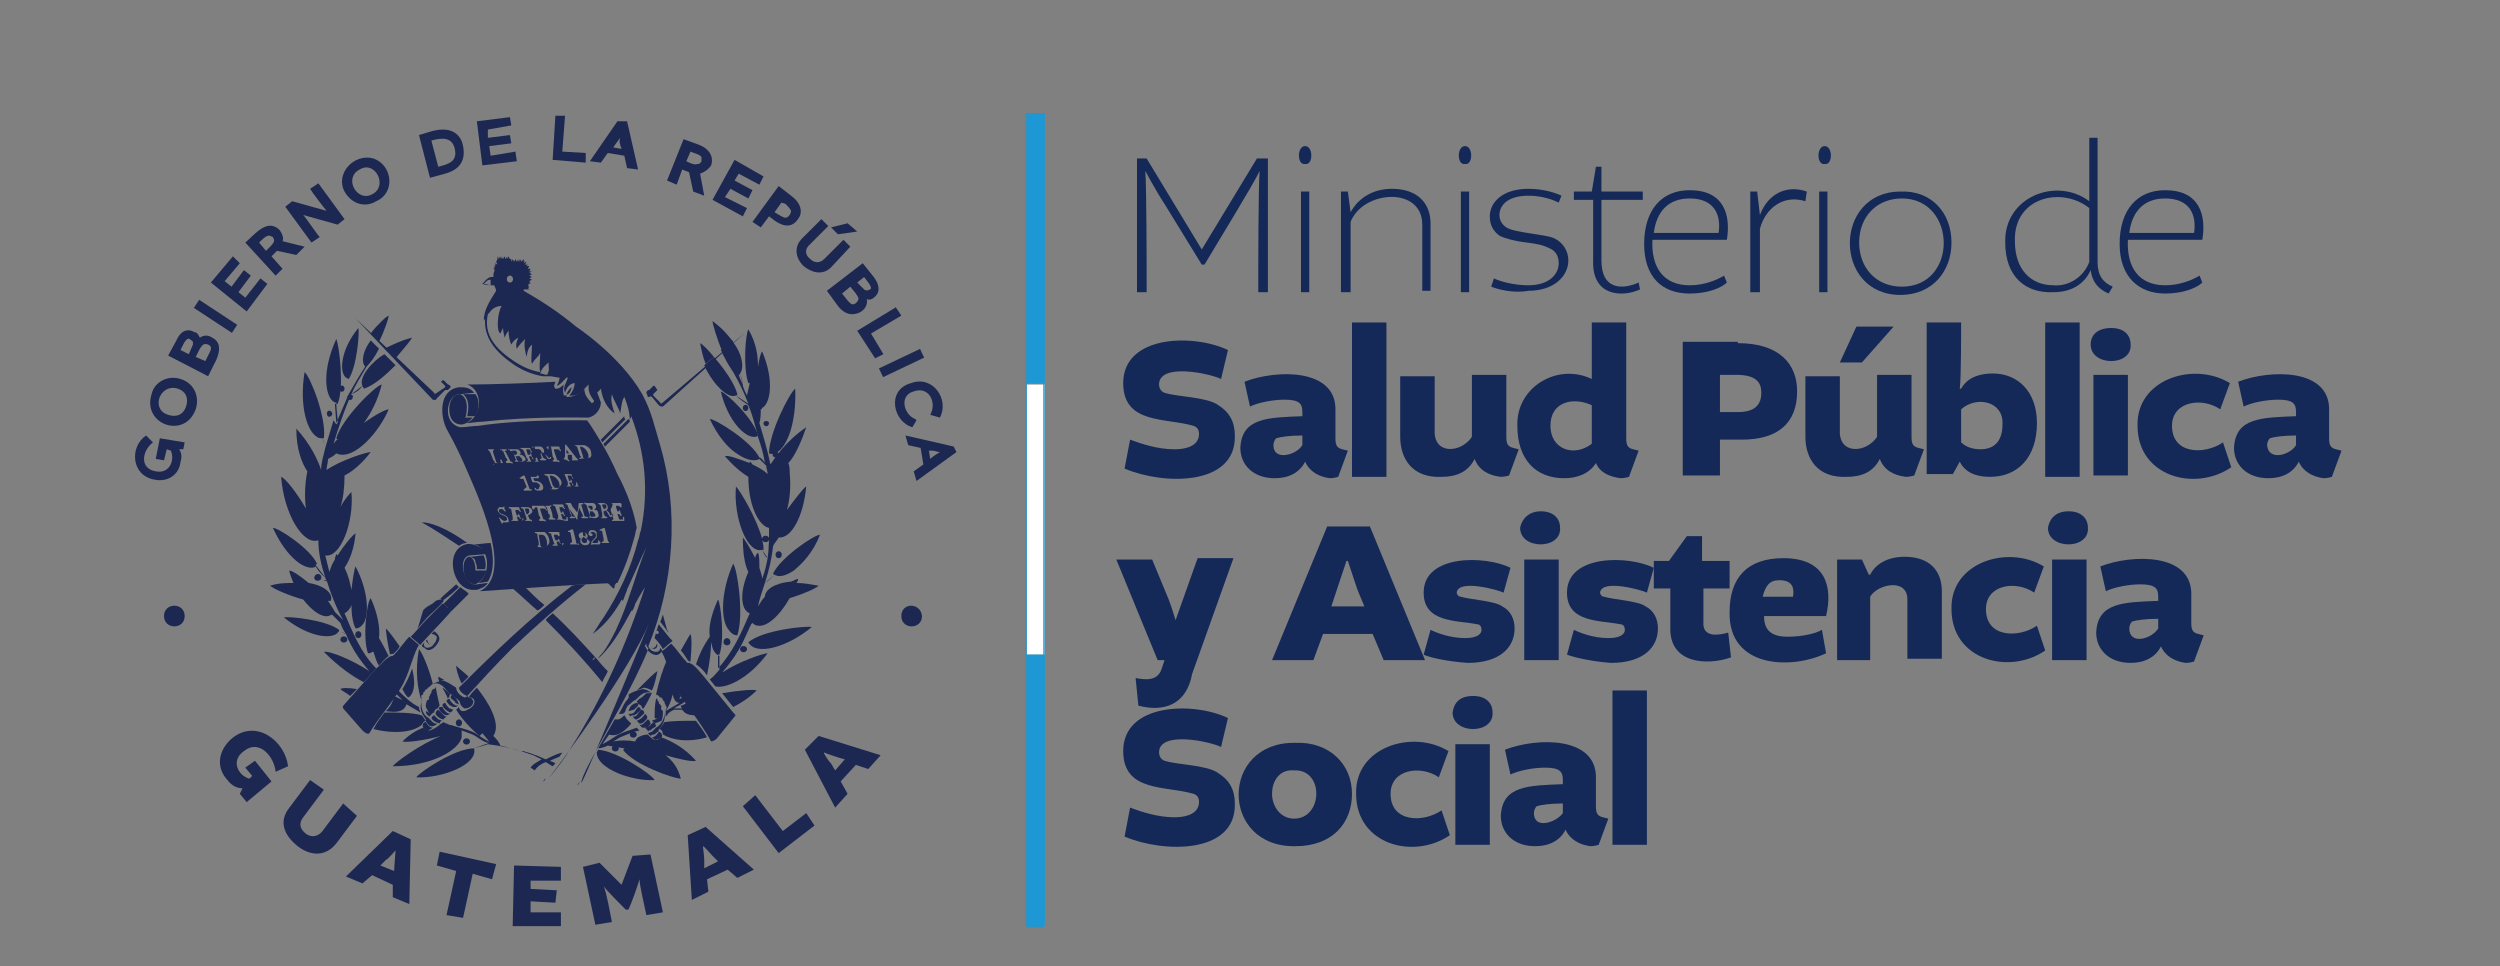 <?xml version="1.0" encoding="utf-8"?>
<!-- Generator: Adobe Illustrator 27.9.1, SVG Export Plug-In . SVG Version: 6.00 Build 0)  -->
<svg version="1.1" id="Layer_1" xmlns="http://www.w3.org/2000/svg" xmlns:xlink="http://www.w3.org/1999/xlink" x="0px" y="0px"
	 viewBox="0 0 181.4 70.1" style="enable-background:new 0 0 181.4 70.1;" xml:space="preserve">
<rect x="0" y="0" width="181.4" height="70.1" fill="#808080" stroke="none"/>
<style type="text/css">
	.st0{fill:#1D98D4;}
	.st1{fill:#FFFFFF;}
	.st2{fill:#142957;}
	.st3{fill:#1C2851;}
</style>
<g>
	<g>
		<g>
			<g>
				<g>
					<rect x="74.5" y="47.6" class="st0" width="1.3" height="19.6"/>
				</g>
				<g>
					<path class="st0" d="M75.8,47.5v19.7h-1.4V47.5H75.8z M75.7,67.2V47.7h-1.2v19.6h1.2V67.2z"/>
				</g>
			</g>
			<g>
				<g>
					<rect x="74.5" y="27.9" class="st1" width="1.3" height="19.6"/>
				</g>
				<g>
					<path class="st0" d="M75.8,27.9v19.7h-1.4V27.9H75.8z M75.7,47.5V27.9h-1.2v19.6H75.7z"/>
				</g>
			</g>
			<g>
				<g>
					<rect x="74.5" y="8.2" class="st0" width="1.3" height="19.6"/>
				</g>
				<g>
					<path class="st0" d="M75.8,8.2v19.7h-1.4V8.2H75.8z M75.7,27.9V8.3h-1.2v19.6C74.5,27.9,75.7,27.9,75.7,27.9z"/>
				</g>
			</g>
		</g>
	</g>
</g>
<g>
	<g>
		<path class="st2" d="M84.5,14.8c-0.6-0.9-1.4-2.4-1.4-2.4h0c0.1,1.1,0.1,7.3,0.1,8.8h-0.7v-9.7h0.7l4,6.6h0l4-6.6H92v9.7h-0.7
			c0-1.5,0-7.7,0.1-8.8h0c-0.4,0.9-3.3,5.6-4,6.8h-0.2L84.5,14.8z"/>
		<path class="st2" d="M94.7,10.6c0.6,0,0.6,1.4,0,1.3C94.1,12,94.1,10.6,94.7,10.6z M94.4,21.2v-7.3H95v7.3H94.4z"/>
		<path class="st2" d="M97.9,21.2h-0.6v-7.3h0.5l0.2,1.5h0c0.6-1.1,1.7-1.7,3-1.7c1.9,0,2.8,1.1,2.8,2.5v4.9h-0.6v-4.8
			c0-2.8-4.3-2.5-5.2-0.2V21.2z"/>
		<path class="st2" d="M106.3,10.6c0.6,0,0.6,1.4,0,1.3C105.7,12,105.7,10.6,106.3,10.6z M106,21.2v-7.3h0.6v7.3H106z"/>
		<path class="st2" d="M108.2,20.8l0.2-0.6c0.4,0.2,1.4,0.5,2.5,0.5c1.5,0,2.2-0.8,2.2-1.6c0-0.5-0.2-0.9-0.7-1.1
			c-0.4-0.2-0.8-0.3-1.6-0.4c-0.9-0.1-1.6-0.3-2-0.5c-0.4-0.3-0.7-0.7-0.7-1.4c0-1,0.9-2,2.8-2c1.1,0,2,0.3,2.4,0.5l-0.2,0.5
			c-0.4-0.2-1.2-0.5-2.2-0.5c-1.5,0-2.1,0.7-2.1,1.4c0,0.4,0.2,0.7,0.5,0.9c0.6,0.4,2.9,0.5,3.5,0.8c0.6,0.3,1,0.9,1,1.6
			c0,1.1-1,2.2-2.9,2.2C109.8,21.3,108.7,21,108.2,20.8z"/>
		<path class="st2" d="M116.2,14.5v4.4c0,2.2,1.6,2.1,2.7,1.6l0.1,0.5c-1.3,0.6-3.5,0.5-3.4-2.1c0,0,0-4.4,0-4.4h-1.4v-0.6h1.3
			l0.3-1.8h0.4v1.8h3v0.6H116.2z"/>
		<path class="st2" d="M119.3,17.7c0-2.5,1.3-3.9,3.3-3.9c2.5,0,3,1.8,2.7,3.6h-5.4c-0.1,2,0.8,3.3,2.7,3.3c1.1,0,2-0.4,2.5-0.7
			l0.2,0.5c-0.4,0.4-1.4,0.8-2.7,0.8C120.6,21.3,119.3,20.1,119.3,17.7z M120,16.9h4.7c0.2-1.3-0.3-2.5-2.1-2.5
			C121.1,14.4,120.2,15.3,120,16.9z"/>
		<path class="st2" d="M131,14.6c-1.6-0.5-2.9,0.5-3.3,2v4.6H127v-7.3h0.5l0.2,1.7h0c0.6-1.6,2-2.2,3.4-1.7L131,14.6z"/>
		<path class="st2" d="M132.4,10.6c0.6,0,0.6,1.4,0,1.3C131.8,12,131.8,10.6,132.4,10.6z M132,21.2v-7.3h0.6v7.3H132z"/>
		<path class="st2" d="M141.6,17.6c0,2.1-1.4,3.8-3.7,3.8c-4.9,0-4.9-7.5,0-7.5C140.1,13.8,141.6,15.4,141.6,17.6z M134.9,17.6
			c0,1.8,1.2,3.2,3.1,3.2c4.1,0,4-6.4,0-6.4C136.2,14.4,134.9,15.7,134.9,17.6z"/>
		<path class="st2" d="M145.5,17.6c-0.1-3.3,3.7-4.8,6.1-3l0,0V10h0.6v9c0,1,0.4,1.5,1.1,1.8l-0.3,0.5c0,0-0.2-0.1-0.2-0.1
			c-0.6-0.3-1-0.8-1.1-1.6h0c-0.5,1.1-1.5,1.6-2.7,1.6C147,21.3,145.5,20.1,145.5,17.6z M151.6,19v-3.9c-2-1.6-5.5-0.8-5.4,2.4
			c0,2.1,1.2,3.2,2.8,3.2C150.1,20.8,151.2,20.1,151.6,19z"/>
		<path class="st2" d="M153.8,17.7c0-2.5,1.3-3.9,3.3-3.9c2.5,0,3,1.8,2.7,3.6h-5.4c-0.1,2,0.8,3.3,2.7,3.3c1.1,0,2-0.4,2.5-0.7
			l0.2,0.5c-0.4,0.4-1.4,0.8-2.7,0.8C155.2,21.3,153.8,20.1,153.8,17.7z M154.5,16.9h4.7c0.2-1.3-0.3-2.5-2.1-2.5
			C155.6,14.4,154.7,15.3,154.5,16.9z"/>
		<path class="st2" d="M81.6,34l0.4-2.1c0.8,0.3,2,0.7,3.2,0.7c1.3,0,1.8-0.5,1.8-1.1c0-0.3-0.1-0.5-0.4-0.6c-2-0.6-5.1-0.1-5.1-3.1
			c0-3.5,5.1-3.6,7.6-2.4l-0.5,2.1c-0.8-0.4-4.5-1.2-4.5,0.4c0,0.2,0.1,0.5,0.4,0.6c0.9,0.3,3.1,0.3,3.9,0.9
			c0.8,0.5,1.2,1.2,1.2,2.2C89.7,35.3,84.4,35.2,81.6,34z"/>
		<path class="st2" d="M94.5,29.9c0-0.6-0.2-0.9-1.3-0.9c-0.8,0-1.9,0.2-2.5,0.5l-0.4-1.8c2.3-0.9,6.7-1,6.6,2.1c0,0,0,2,0,2
			c0,0.5,0.1,0.7,0.5,0.8l0.4,0.1l-0.7,1.9c0,0-0.3,0.1-0.6,0.1c-0.8-0.1-1.5-0.5-1.8-1.2h0c-0.4,0.8-1.2,1.2-2.2,1.2
			c-1.6,0-2.5-1-2.5-2.2c0.1-2.2,2-2.2,4.5-2.3V29.9z M94.5,32.3v-0.7c-0.9,0-1.6,0.1-1.9,0.2c-0.1,0.1-0.2,0.3-0.2,0.5
			C92.4,33.5,94.1,33,94.5,32.3z"/>
		<path class="st2" d="M98.1,23.4h2.5v11.2h-2.5V23.4z"/>
		<path class="st2" d="M101.6,31.7v-4.4h2.5v3.9c-0.1,1.8,1.9,1.7,2.7,0.5v-4.5h2.5v4.5c0,0.5,0.1,0.7,0.5,0.8l0.4,0.1l-0.7,1.9
			c0,0-0.3,0.1-0.6,0.1c-0.9-0.1-1.6-0.5-1.9-1.3h0c-0.5,1-1.4,1.3-2.4,1.3C102.5,34.7,101.6,33.3,101.6,31.7z"/>
		<path class="st2" d="M110.1,30.9c-0.1-2.8,2.9-4.6,5.4-3.4l0,0v-4.1h2.5v8.4c0,0.5,0.1,0.7,0.5,0.8l0.4,0.1l-0.7,1.9
			c0,0-0.3,0.1-0.6,0.1c-0.8-0.1-1.5-0.4-1.8-1.1h0c-0.5,0.8-1.4,1.1-2.3,1.1C111.4,34.7,110.1,33.3,110.1,30.9z M115.5,32.2v-2.8
			c-1.3-0.6-3-0.3-3,1.5C112.5,32.6,114.2,33.2,115.5,32.2z"/>
		<path class="st2" d="M126.1,24.9c3,0,4.3,1.5,4.3,3.5c0,2.3-1.4,3.5-4,3.5h-1.6v2.6h-2.7v-9.7H126.1z M126.1,29.9
			c1.2,0,1.7-0.5,1.7-1.4c0-0.6-0.2-1.3-1.8-1.3h-1.2v2.7H126.1z"/>
		<path class="st2" d="M131,31.7v-4.4h2.5v3.9c-0.1,1.8,1.9,1.7,2.7,0.5v-4.5h2.5v4.5c0,0.5,0.1,0.7,0.5,0.8l0.4,0.1l-0.7,1.9
			c0,0-0.3,0.1-0.6,0.1c-0.9-0.1-1.6-0.5-1.9-1.3h0c-0.5,1-1.4,1.3-2.4,1.3C131.9,34.7,131,33.3,131,31.7z M133.5,26.3l1.2-2.6h2.7
			l-2.3,2.6H133.5z"/>
		<path class="st2" d="M139.8,34.5V23.4h2.5c0,0.8,0,4.2-0.1,4.8l0.1,0c0.5-0.9,1.5-1.1,2.3-1.1c1.8,0,3.2,1.3,3.2,3.6
			c0,2.5-1.4,3.9-3.4,3.9c-1,0-1.8-0.3-2.2-1.1h0l-0.5,0.9H139.8z M142.3,29.7v2.4c0.4,0.4,1,0.5,1.4,0.5c1.1,0,1.6-0.7,1.6-1.8
			C145.4,29.1,143.4,28.7,142.3,29.7z"/>
		<path class="st2" d="M148.4,23.4h2.5v11.2h-2.5V23.4z"/>
		<path class="st2" d="M153.2,23.8c0.9,0,1.4,0.5,1.4,1.2c0.1,1.6-2.9,1.6-2.9,0C151.7,24.3,152.2,23.8,153.2,23.8z M151.9,34.5
			v-7.3h2.5v7.3H151.9z"/>
		<path class="st2" d="M161.1,29.7c-1.3-0.9-3.5-0.6-3.5,1.2c0,2.1,2.4,2.1,3.7,1.2l0.6,1.8c-2.6,1.8-6.8,0.7-6.8-3
			c-0.1-3.4,4.1-4.7,6.7-3.1L161.1,29.7z"/>
		<path class="st2" d="M166.6,29.9c0-0.6-0.2-0.9-1.3-0.9c-0.8,0-1.9,0.2-2.5,0.5l-0.4-1.8c2.3-0.9,6.7-1,6.6,2.1c0,0,0,2,0,2
			c0,0.5,0.1,0.7,0.5,0.8l0.4,0.1l-0.7,1.9c0,0-0.3,0.1-0.6,0.1c-0.8-0.1-1.5-0.5-1.8-1.2h0c-0.4,0.8-1.2,1.2-2.2,1.2
			c-1.6,0-2.5-1-2.5-2.2c0.1-2.2,2-2.2,4.5-2.3V29.9z M166.6,32.3v-0.7c-0.9,0-1.6,0.1-1.9,0.2c-0.1,0.1-0.2,0.3-0.2,0.5
			C164.6,33.5,166.2,33,166.6,32.3z"/>
		<path class="st2" d="M82.6,51.2l-0.2-2c0.6,0.1,1.6,0.3,1.9-0.7c0,0,0.2-0.6,0.2-0.6v0h-0.5l-3-7.3h2.6l1.2,2.9
			c0.2,0.5,0.5,1.5,0.5,1.5h0l1.6-4.5h2.6l-3,8.4C86.1,51.1,84.5,51.7,82.6,51.2z"/>
		<path class="st2" d="M99.4,38.2l4,9.7h-3L99.6,46h-3.6l-0.7,1.9h-3l4-9.7H99.4z M96.6,44H99l-0.5-1.2c-0.2-0.6-0.7-2.1-0.7-2.1
			h-0.1c0,0-0.5,1.5-0.7,2.1L96.6,44z"/>
		<path class="st2" d="M103.3,47.5l0.5-1.8c0.4,0.2,1.4,0.6,2.5,0.6c0.9,0,1.2-0.3,1.2-0.6c0-0.2-0.1-0.4-0.3-0.4
			c-1.5-0.3-3.9-0.1-3.9-2.3c0-2.8,4.5-2.7,6.3-1.8l-0.5,1.8c-0.4-0.2-3.3-1-3.4,0c0,0.1,0.1,0.3,0.3,0.3c0.6,0.2,2.5,0.3,3,0.7
			c0.6,0.3,0.9,0.9,0.9,1.6c0,1.4-1.1,2.5-3.4,2.5C105,48,103.7,47.7,103.3,47.5z"/>
		<path class="st2" d="M111.8,37.1c0.9,0,1.4,0.5,1.4,1.2c0.1,1.6-2.9,1.6-2.9,0C110.4,37.7,110.9,37.1,111.8,37.1z M110.6,47.9
			v-7.3h2.5v7.3H110.6z"/>
		<path class="st2" d="M113.7,47.5l0.5-1.8c0.4,0.2,1.4,0.6,2.5,0.6c0.9,0,1.2-0.3,1.2-0.6c0-0.2-0.1-0.4-0.3-0.4
			c-1.5-0.3-3.9-0.1-3.9-2.3c0-2.8,4.5-2.7,6.3-1.8l-0.5,1.8c-0.4-0.2-3.3-1-3.4,0c0,0.1,0.1,0.3,0.3,0.3c0.6,0.2,2.5,0.3,3,0.7
			c0.6,0.3,0.9,0.9,0.9,1.6c0,1.4-1.1,2.5-3.4,2.5C115.5,48,114.2,47.7,113.7,47.5z"/>
		<path class="st2" d="M123.6,42.7v2.4c-0.1,1.2,1.1,1,1.8,0.8l0.2,1.8c-1.7,0.6-4.5,0.5-4.4-2.2c0,0,0-2.8,0-2.8H120v-2h1.1
			l1.3-1.8h1.1v1.8h2v2H123.6z"/>
		<path class="st2" d="M125.5,44.4c0-2.5,1.3-3.9,3.9-3.9c3.1,0,3.6,2.1,3.1,4.2h-4.5c0,1,0.5,1.5,1.7,1.5c1,0,2-0.2,2.5-0.5
			l0.3,1.7C130,48.6,125.4,48.5,125.5,44.4z M127.9,43.3h2.2c0.1-0.6,0-1.2-1-1.2C128.4,42.1,128.1,42.5,127.9,43.3z"/>
		<path class="st2" d="M135.8,47.9h-2.5v-7.3h1.8l0.5,1.1h0.1c0.4-0.8,1.3-1.3,2.5-1.3c1.8,0,2.7,1,2.7,2.5v4.9h-2.5v-4.3
			c0-1.6-2.2-1.1-2.7-0.2V47.9z"/>
		<path class="st2" d="M147.6,43c-1.3-0.9-3.5-0.6-3.5,1.2c0,2.1,2.4,2.1,3.7,1.2l0.6,1.8c-2.6,1.8-6.8,0.7-6.8-3
			c-0.1-3.4,4.1-4.7,6.7-3.1L147.6,43z"/>
		<path class="st2" d="M150.1,37.1c0.9,0,1.4,0.5,1.4,1.2c0.1,1.6-2.9,1.6-2.9,0C148.7,37.7,149.1,37.1,150.1,37.1z M148.9,47.9
			v-7.3h2.5v7.3H148.9z"/>
		<path class="st2" d="M156.6,43.3c0-0.6-0.2-0.9-1.3-0.9c-0.8,0-1.9,0.2-2.5,0.5l-0.4-1.8c2.3-0.9,6.7-1,6.6,2.1c0,0,0,2,0,2
			c0,0.5,0.1,0.7,0.5,0.8l0.4,0.1l-0.7,1.9c0,0-0.3,0.1-0.6,0.1c-0.8-0.1-1.5-0.5-1.8-1.2h0c-0.4,0.8-1.2,1.2-2.2,1.2
			c-1.6,0-2.5-1-2.5-2.2c0.1-2.2,2-2.2,4.5-2.3V43.3z M156.6,45.6v-0.7c-0.9,0-1.6,0.1-1.9,0.2c-0.1,0.1-0.2,0.3-0.2,0.5
			C154.5,46.8,156.1,46.4,156.6,45.6z"/>
		<path class="st2" d="M81.6,60.7l0.4-2.1c0.8,0.3,2,0.7,3.2,0.7c1.3,0,1.8-0.5,1.8-1.1c0-0.3-0.1-0.5-0.4-0.6
			c-2-0.6-5.1-0.1-5.1-3.1c0-3.5,5.1-3.6,7.6-2.4l-0.5,2.1c-0.8-0.4-4.5-1.2-4.5,0.4c0,0.2,0.1,0.5,0.4,0.6c0.9,0.3,3.1,0.3,3.9,0.9
			c0.8,0.5,1.2,1.2,1.2,2.2C89.7,62,84.4,61.9,81.6,60.7z"/>
		<path class="st2" d="M98.1,57.6c0,2.1-1.4,3.8-4.1,3.8c-5.5,0.1-5.5-7.6,0-7.5C96.4,53.8,98.1,55.4,98.1,57.6z M92.3,57.6
			c0,0.9,0.6,1.8,1.6,1.8c2.1,0,2.2-3.6,0-3.5C92.9,55.8,92.3,56.6,92.3,57.6z"/>
		<path class="st2" d="M104.4,56.4c-1.3-0.9-3.5-0.6-3.5,1.2c0,2.1,2.4,2.1,3.7,1.2l0.6,1.8c-2.6,1.8-6.8,0.7-6.8-3
			c-0.1-3.4,4.1-4.7,6.7-3.1L104.4,56.4z"/>
		<path class="st2" d="M106.9,50.5c0.9,0,1.4,0.5,1.4,1.2c0.1,1.6-2.9,1.6-2.9,0C105.5,51,105.9,50.5,106.9,50.5z M105.6,61.2V54
			h2.5v7.3H105.6z"/>
		<path class="st2" d="M113.4,56.6c0-0.6-0.2-0.9-1.3-0.9c-0.8,0-1.9,0.2-2.5,0.5l-0.4-1.8c2.3-0.9,6.7-1,6.6,2.1c0,0,0,2,0,2
			c0,0.5,0.1,0.7,0.5,0.8l0.4,0.1l-0.7,1.9c0,0-0.3,0.1-0.6,0.1c-0.8-0.1-1.5-0.5-1.8-1.2h0c-0.4,0.8-1.2,1.2-2.2,1.2
			c-1.6,0-2.5-1-2.5-2.2c0.1-2.2,2-2.2,4.5-2.3V56.6z M113.4,59v-0.7c-0.9,0-1.6,0.1-1.9,0.2c-0.1,0.1-0.2,0.3-0.2,0.5
			C111.3,60.2,112.9,59.7,113.4,59z"/>
		<path class="st2" d="M117,50.1h2.5v11.2H117V50.1z"/>
	</g>
	<g>
		<g>
			<g>
				<path class="st3" d="M17.7,54.5c1.1-0.9,2.2,0.4,2.3,1.5l0.9-0.4c-0.2-1.8-2.3-3.5-4.1-2c-0.9,0.8-1.2,2-0.3,3
					c0.3,0.4,0.7,0.6,1.1,0.6l0,0l-0.2,0.4l0.5,0.6l1.8-1.5l-1.2-1.5l-0.7,0.5l0.5,0.6l-0.2,0.2C17.3,56.3,16.7,55.2,17.7,54.5z"/>
				<path class="st3" d="M24.9,58.3l-1.5,2c-0.3,0.4-0.8,0.5-1.2,0.2c-0.5-0.4-0.5-0.8-0.2-1.2l1.5-2l-1-0.7l-1.5,2
					c-0.8,1-0.4,2,0.6,2.8c0.9,0.7,2,0.8,2.8-0.2l1.5-2L24.9,58.3z"/>
				<path class="st3" d="M25.1,63.6l1.2,0.5l0.7-0.6l1.5,0.7l0,0.9l1.2,0.5l0.1-4.7l-1.3-0.6L25.1,63.6z M28.7,61.7
					c0,0.2-0.1,1.2-0.1,1.5l-1-0.4l0.4-0.4C28.2,62.3,28.7,61.7,28.7,61.7L28.7,61.7z"/>
				<polygon class="st3" points="31.7,62.8 33.1,63.2 32.4,66.4 33.6,66.6 34.3,63.4 35.7,63.8 36,62.7 31.9,61.8 				"/>
				<polygon class="st3" points="38.5,65.4 40.3,65.5 40.4,64.6 38.5,64.5 38.5,63.9 40.7,63.9 40.7,62.9 37.3,62.8 37.2,67.2 
					40.7,67.2 40.7,66.2 38.5,66.2 				"/>
				<path class="st3" d="M45.9,62.1l-0.8,2.1l0,0l-1.6-1.6l-1.2,0.3l0.9,4.2l1.2-0.2c-0.1-0.5-0.4-2.2-0.6-2.6l0,0
					c0.2,0.3,1.3,1.4,1.6,1.7l0.2,0c0.2-0.4,0.7-1.8,0.8-2.2l0,0c0,0.4,0.4,2.1,0.5,2.6l1.2-0.2l-0.9-4.2L45.9,62.1z"/>
				<path class="st3" d="M49.9,60.6l0.3,4.7l1.2-0.6l-0.1-0.9l1.5-0.7l0.7,0.6l1.2-0.6L51.2,60L49.9,60.6z M51.7,62.1l0.4,0.4
					l-1,0.5l0-0.6c0-0.3-0.1-1-0.1-1l0,0C51.1,61.4,51.5,61.9,51.7,62.1z"/>
				<polygon class="st3" points="56.8,60.3 54.8,57.7 53.9,58.5 56.5,61.9 59.1,59.9 58.5,59 				"/>
				<path class="st3" d="M58.4,54.4l2.2,4.2l0.9-1L61,56.7l1.1-1.2l0.9,0.3l0.9-1l-4.5-1.4L58.4,54.4z M59.8,54.6
					c0.2,0.1,1.1,0.4,1.5,0.5l-0.7,0.8l-0.3-0.5C60.1,55.2,59.7,54.6,59.8,54.6L59.8,54.6z"/>
				<polygon class="st3" points="47.4,28.6 47.4,28.6 47.4,28.6 				"/>
				<path class="st3" d="M25.1,27.4c0.1,0,0.1,0.1,0.2,0.1c0.6-0.9,0.8-3.4,0.7-3.7c0,0,0,0,0,0c0,0,0,0,0,0
					C24.7,25.4,24.6,27,25.1,27.4z"/>
				<path class="st3" d="M25.2,28.8c0,0.3,0.4,0.3,0.4,0C25.7,28.6,25.2,28.6,25.2,28.8z"/>
				<path class="st3" d="M24.6,28.2c0,0.3,0.4,0.3,0.4,0C25,27.9,24.6,27.9,24.6,28.2z"/>
				<path class="st3" d="M26,45.8c-0.3,0-0.3,0.5,0,0.5C26.3,46.3,26.3,45.8,26,45.8z"/>
				<path class="st3" d="M25.2,46.4c0-0.3-0.5-0.3-0.5,0C24.7,46.7,25.2,46.7,25.2,46.4z"/>
				<path class="st3" d="M55,31.6c-0.3-1.2-2.3-3.1-2.7-3.2c0,0,0,0,0,0c0,0,0,0,0,0c0.5,2.1,1.7,3.3,2.4,3.3
					C54.8,31.7,54.9,31.7,55,31.6C55,31.6,55,31.6,55,31.6L55,31.6C55,31.6,55,31.6,55,31.6z"/>
				<path class="st3" d="M53.2,40.9C53.2,40.9,53.2,40.9,53.2,40.9c-0.9,2-0.9,4-0.4,4.7c0.2,0.3,0.4,0.5,0.7,0.5
					C54,44.6,53.5,41.3,53.2,40.9C53.2,40.9,53.2,40.9,53.2,40.9C53.2,40.9,53.2,40.9,53.2,40.9z"/>
				<path class="st3" d="M57.7,28.2C57.7,28.2,57.7,28.2,57.7,28.2C57.7,28.2,57.7,28.2,57.7,28.2c-0.4,0.3-1.9,3.2-1.9,4.7h0
					c0.1,0,0.2,0.1,0.3,0c-0.1,0.1,0,0.3,0.2,0.3c0.2,0,0.3-0.3,0.1-0.4C57.1,32.4,57.8,30.7,57.7,28.2z"/>
				<path class="st3" d="M45.7,30.6c0-0.1,0-0.1-0.1-0.2l-1.8,1.8c0,0.1,0.1,0.2,0.1,0.2L45.7,30.6z"/>
				<path class="st3" d="M45.3,30.3c0,0,0-0.1,0-0.1l-1.7,1.7c0,0.1,0.1,0.1,0.1,0.2l1.7-1.7C45.4,30.4,45.3,30.4,45.3,30.3z"/>
				<path class="st3" d="M33.8,30.2c0.1-0.5,0.2-1.3-0.4-1.6c-0.6,0-0.8,0.6-0.8,1.1c0,1.1,0.8,1.1,0.8,1.1l0.1,0
					c0.3,0,0.6-0.3,0.8-0.5c-0.2,0-0.4,0-0.6,0C33.7,30.3,33.8,30.3,33.8,30.2z"/>
				<path class="st3" d="M34.5,30.2c0.3-0.5,0.3-1.2,0-1.6l-0.9,0c0.5,0.4,0.4,1.1,0.3,1.6C34,30.2,34.3,30.2,34.5,30.2
					C34.4,30.2,34.4,30.2,34.5,30.2z"/>
				<path class="st3" d="M52.4,50.3l0.8,1c0.6-0.3,1.2-0.7,1.7-1.2c0,0,0,0,0,0c0,0,0,0,0,0C54.7,50,53.6,50.1,52.4,50.3z"/>
				<path class="st3" d="M53.2,24.8c-0.4-0.5-0.8-1-1.5-1.5c0,0,0,0,0,0c0,0,0,0,0,0c0,0.2,0.3,1.2,0.7,2.2L53.2,24.8z"/>
				<path class="st3" d="M50.8,24.9c0.1,0.5,0.2,1,0.4,1.5l0.6-0.5C51.4,25.4,51,25,50.8,24.9z"/>
				<path class="st3" d="M28.7,26c0.6-0.7,1.1-1.3,1.2-1.5c-0.8,0.2-1.4,0.5-2,0.8L28.7,26z"/>
				<path class="st3" d="M27.7,23.3c-0.3,0.3-0.6,0.6-0.8,0.9l0.6,0.6c0.4-0.8,0.7-1.7,0.7-1.9C28,23,27.8,23.2,27.7,23.3z"/>
				<path class="st3" d="M25.4,50.5l0.5-0.5c-0.6-0.1-1.1-0.1-1.2,0c0,0,0,0,0,0c0,0,0,0,0,0C24.9,50.2,25.2,50.3,25.4,50.5z"/>
				<path class="st3" d="M31.4,29c0.1,0,0.2,0.1,0.3-0.1l0.6-0.6c0,0,0.1,0,0.2,0c0.1-0.1,0.1-0.1,0.2-0.2c0,0,0,0,0,0
					c0-0.1-0.1-0.2-0.2-0.2c0,0,0,0,0,0l-0.3-0.3c0,0,0,0-0.1,0L32,27.7c0,0,0,0,0,0c0,0,0,0,0,0l0.3,0.3c0,0,0,0.1,0,0.1
					c0,0,0,0,0,0c0,0,0,0,0,0l-0.6,0.4c-0.1,0.1-0.2,0.1-0.2,0l-5.7-5.4L31.4,29z"/>
				<path class="st3" d="M26.4,49.5l0.9-1c-1.1-1.1-1.7-2.6-2.3-4c0.2-0.1,0.4-0.3,0.5-0.6c0,0.7,0.1,1.3,0.3,1.7
					c0.2,0,0.4-0.1,0.6-0.4c0.4-0.7,0.3-2.4-0.6-4.1c0,0,0,0,0,0c0,0,0,0,0,0c0,0,0,0,0,0c-0.1,0.2-0.2,0.9-0.3,1.7
					c-0.1-0.5-0.2-1-0.5-1.6c0.4-0.6,0.7-1.4,0.8-2.5c0,0,0,0,0,0c0,0,0,0,0,0c-0.2,0.1-0.8,0.8-1.3,1.6c0,0-0.1-0.1-0.1-0.1
					c0,0,0,0,0,0c0,0,0,0,0,0c0,0,0,0,0,0c0,0.1-0.1,0.2-0.1,0.4c-0.2,0.3-0.3,0.6-0.4,0.9c-0.1-0.4-0.2-0.8-0.3-1.2
					c1.1,0.2,2.1-2.4,1.9-4.6c-0.1,0.1-0.5,0.5-0.8,1.1c0.2-0.6,0.3-1.4,0.3-2.3c0.6-0.3,1.3-0.9,1.9-1.7c-0.3,0-2.2,0.6-3.2,1.3
					c0-0.3,0.1-0.5,0.1-0.8c0.2-0.1,0.4-0.2,0.6-0.4c1.3,0.6,3.2-1.7,3.8-3.2c-0.2,0-1,0.4-1.8,1c0.5-0.7,1-1.6,1.3-2.8c0,0,0,0,0,0
					c0,0,0,0,0,0c-0.5,0.1-2.9,2.5-3.3,3.9c0,0,0,0,0.1,0.1c-0.1,0-0.2,0.2-0.3,0.3c0.4-1.3,0.8-2.5,1.3-3.6
					c0.3-0.1,0.6-0.3,0.8-0.6c0,0.1,0.1,0.1,0.1,0.2c0.7-0.2,1.6-1,2.3-1.7l-0.8-0.8c-0.9,0.5-1.9,1.7-1.6,2.3l-0.8,0.6
					c0.3-0.7,0.7-1.3,1.1-2c0.3-0.3,0.6-0.7,0.9-1.3l-0.6-0.6c-0.6,0.8-0.7,1.6-0.4,1.9c-0.4,0.6-0.8,1.3-1.2,2l0-0.8
					c0,0.2,0,0.5,0,0.8c-0.3,0.7-0.6,1.4-0.9,2.1l-0.1-1.4c0.1,0,0.1,0,0.2,0v0c0.5-1.2,0.1-4.3-0.1-4.7c0,0,0,0,0,0c0,0,0,0,0,0
					c-1.1,2.4-0.8,4.3-0.1,4.6c0,0,0,0,0.1,0c0,0.5,0.1,1,0.1,1.4c0,0.1,0,0.1-0.1,0.2L24,30.2c0.2-0.1,0.1-0.4-0.1-0.4
					c-0.3,0-0.2,0.6,0.1,0.4c0.1,0.1,0.1,0.2,0.2,0.3c-0.2,0.7-0.4,1.3-0.6,2c-0.1-0.3-0.1-0.5-0.2-0.7c0,0,0.1,0,0.1,0
					c0.2-1.5-1-4.5-1.4-4.8c0,0,0,0,0,0c0,0,0,0,0,0c-0.4,2.5,0.2,4.3,0.9,4.7c0.1,0.1,0.3,0.1,0.4,0.1l0.2,0.7
					c-0.1,0.5-0.3,1-0.3,1.6c-0.2-0.6-0.7-1.8-1.8-3c0,0,0,0,0,0c0,0,0,0,0,0c0,1.5,0.4,2.5,0.8,3.1c-0.2,1-0.2,2-0.1,2.7
					c-0.7-1.2-1.5-2.2-1.8-2.3c0,0,0,0,0,0c0,0,0,0,0,0c0.2,2.7,1.6,5,2.7,4.6c0,0.9,0.2,1.8,0.5,2.7L22.9,41c0,0,0,0,0.1-0.1
					c-0.5-1.1-2.8-2.6-3.2-2.6c0,0,0,0,0,0c0.5,1.1,1.1,1.9,1.7,2.4c0.6,0.5,1.2,0.6,1.4,0.4c0.2,0.3,0.4,0.6,0.7,0.8
					c0,0.1,0.1,0.2,0.1,0.3L23.3,42c0.1-0.4-0.4-0.5-0.5-0.1c0,0.3,0.4,0.3,0.5,0.1c0.1,0.1,0.3,0.1,0.4,0.1c0.3,1,0.7,2,1.2,2.9
					c-0.2-0.2-0.4-0.4-0.6-0.6c0,0,0,0,0,0c-0.1-0.2-0.3-0.5-0.5-0.8c0.1,0,0.2,0,0.2,0c0.2-0.5-0.4-1.1-1.6-1.3
					c-0.6-0.5-1.2-0.9-1.4-0.9c0,0,0,0,0,0.1c0,0,0,0,0,0c0.1,0.3,0.2,0.6,0.3,0.8c-0.5,0-1.1,0-1.7,0.2c0,0,0,0,0,0c0,0,0,0,0,0
					c0,0,0,0,0,0c0.2,0.2,1.3,0.7,2.4,1c0.7,0.9,1.4,1.3,1.8,1.2c0.1,0,0.2-0.1,0.3-0.1l0.6,0.6c0.1,0.3,0.2,0.5,0.4,0.8
					c-0.1-0.1-0.3-0.1-0.5-0.2c0,0,0,0,0-0.1c-0.9-0.7-3.6-1-4-0.9c0,0,0,0,0,0c0,0,0,0,0,0c1.6,1.3,3.2,1.6,3.8,1.2
					c0.1-0.1,0.1-0.1,0.2-0.2l0.5,0.2c0.4,1,1,1.9,1.7,2.7c-1.2-0.8-2.9-1.5-3.3-1.4c0,0,0,0,0,0c0,0,0,0,0,0
					C24.6,48.4,25.6,49.1,26.4,49.5z"/>
				<path class="st3" d="M26.7,47.4c0.1,0,0.2,0,0.3-0.1c0,0,0,0,0.1,0c0.1,0.3,0.2,0.7,0.4,1c0.2-0.2,0.4-0.5,0.7-0.7
					c-0.2-0.4-0.4-0.8-0.7-1.3c0.1-0.7-0.1-1.8-0.6-2.9c0,0,0,0,0,0c0,0,0,0,0,0C26.6,43.7,26.3,46.3,26.7,47.4z"/>
				<path class="st3" d="M30.6,37.9C30.6,37.9,30.6,37.9,30.6,37.9C30.6,37.9,30.6,37.9,30.6,37.9L30.6,37.9
					C30.6,37.9,30.6,37.9,30.6,37.9L30.6,37.9C30.6,37.9,30.6,37.9,30.6,37.9C30.6,37.9,30.6,37.9,30.6,37.9L30.6,37.9
					c0.9,0.5,1.8,1.1,2.7,1.7c0.3-0.2,0.5-0.2,0.5-0.2c0,0,0,0,0,0c0,0,0,0,0.1,0C33.1,38.8,31.6,37.9,30.6,37.9z"/>
				<path class="st3" d="M47,28.8c0,0,0.1,0,0.1,0c0.1,0,0.1-0.1,0.2,0c0,0,0.5,0.6,0.5,0.6c0.1,0.1,0.2,0.1,0.3,0.1l6-5.4l-6,5.1
					c-0.1,0.1-0.2,0.1-0.2,0l-0.5-0.5c0,0,0,0,0,0l0,0c0,0,0-0.1,0-0.1c0,0,0.3-0.3,0.3-0.3c0,0,0,0,0,0c0,0,0,0,0,0L47.5,28
					c0,0,0,0-0.1,0l-0.3,0.3c0,0,0,0,0,0c-0.1,0-0.2,0.1-0.2,0.2C47,28.7,47,28.8,47,28.8L47,28.8z"/>
				<path class="st3" d="M55.4,30.7c0,0.3,0.4,0.3,0.4,0C55.8,30.5,55.4,30.5,55.4,30.7z"/>
				<path class="st3" d="M56.5,40c-0.3,0-0.3,0.5,0,0.5C56.8,40.5,56.8,40,56.5,40z"/>
				<path class="st3" d="M52.5,46.6c0,0.3,0.5,0.3,0.5,0C53,46.2,52.5,46.2,52.5,46.6z"/>
				<path class="st3" d="M53.7,47.1c0,0.3,0.5,0.3,0.5,0C54.2,46.8,53.7,46.8,53.7,47.1z"/>
				<path class="st3" d="M54.3,29.6c0-0.3-0.4-0.3-0.4,0C53.9,29.9,54.3,29.9,54.3,29.6z"/>
				<path class="st3" d="M40.3,27.7c-1.8,0.1-4.7,0.2-6.4,0.2l0.1,0l-0.1,0c1.2,0.4,1.1,2.4-0.1,2.8c0.4,0,0.8-0.1,1.2-0.1
					c3.6-0.4,7.1-0.3,7.6-0.3l0,0c0,0,0,0,0,0c0,0,0,0,0.1,0c0,0,0,0,0,0c0.5-0.1,0.9-0.6,0.9-1.1l-0.3-0.8
					c-0.2,0.2-0.2,0.2-0.2,0.7c0,0.1-0.2,0.2-0.2,0.1c-0.4-0.4-0.5-0.7-0.5-1c-0.3,0.3-0.7,0.6-1.2,0.6c-0.1,0-0.1,0-0.1-0.1
					c0-0.1,0-0.1,0.1-0.1c0.2-0.1,0.2-0.3,0.3-0.5c-0.2,0.1-0.3,0.3-0.4,0.5c0,0.1-0.1,0.1-0.1,0.1c-0.1,0-0.1,0-0.1-0.1
					c-0.1-0.3,0-0.5,0-0.7c-0.1,0.1-0.3,0.3-0.5,0.3c0,0-0.1,0-0.1,0C40.1,28,40.3,27.8,40.3,27.7z"/>
				<path class="st3" d="M33.3,52.7c0.3,0,0.3-0.5,0-0.5C33,52.2,33,52.7,33.3,52.7z"/>
				<path class="st3" d="M34.1,53.8c0-0.3-0.5-0.3-0.5,0C33.6,54.1,34.1,54.1,34.1,53.8z"/>
				<polygon class="st3" points="38.5,55.7 38.5,55.7 38.5,55.7 				"/>
				<path class="st3" d="M47.3,47C47.2,47,47.2,47.1,47.3,47c0.2,0.2,0.4,0,0.4-0.2c0,0-0.1-0.1-0.1-0.1
					C47.7,46.8,47.5,47.1,47.3,47z"/>
				<path class="st3" d="M46.2,50.1c0.2-0.1,0.3-0.1,0.5-0.2c0.2,0,0.4,0.1,0.6,0.2c0.2-0.4,0.3-0.9,0.4-1.4c0,0,0,0,0,0
					c0,0,0,0,0,0C47.5,48.8,46.9,49.4,46.2,50.1z"/>
				<path class="st3" d="M49.4,47.2c0.2,0.2,0.3,0.4,0.5,0.7c0.1,0.1,0.1,0.1,0.2,0.1c0.1-1,0.1-1.8,0-2c0,0,0,0,0,0c0,0,0,0,0,0
					C49.9,46.3,49.7,46.7,49.4,47.2z"/>
				<path class="st3" d="M32.5,44.1c-0.1-0.1-0.2-0.2-0.3-0.3c0,0,0,0-0.1,0c-0.4,0.4-0.8,0.8-1.2,1.2l-0.9,1
					c-0.1,0.1-0.1,0.1-0.2,0.2l0.7,0.6c0.4-0.5,1.6-1.7,2.2-2.4C32.7,44.2,32.6,44.1,32.5,44.1z"/>
				<path class="st3" d="M33.4,42.6l-1.1,1.1c0,0,0,0-0.1,0.1c0.1,0.1,0.2,0.2,0.3,0.3c0.1,0.1,0.2,0.2,0.2,0.3
					c0.2-0.2,1.1-1.1,1.3-1.3C33.9,42.9,33.6,42.8,33.4,42.6z"/>
				<path class="st3" d="M33.8,39.5C33.8,39.5,33.7,39.5,33.8,39.5c-1.6,0.4-1,3.4,0.6,3.3l0.2,0c0.3-0.1,0.6-0.2,0.8-0.5
					c-0.2,0-0.7,0.1-0.8,0.1c-0.6,0.1-0.9-0.6-1-1.1c-0.1-0.9,0.4-1,0.5-1c0,0,1.2-0.1,1.2-0.1C34.9,39.5,34,39.4,33.8,39.5z"/>
				<path class="st3" d="M33.4,51.1c0.1,0.1,0.1,0.2,0.3,0.3c0.2,0,0.2,0,0.4-0.1c0.2-0.1,0.3-0.4,0.2-0.5c-0.1-0.2-0.2-0.2-0.3-0.2
					c0,0-0.1-0.1-0.1-0.1c0,0-0.1,0.1-0.1,0.1c0,0-0.1,0-0.1,0l0,0l0,0c-0.3-0.1-0.6-0.4-0.6-0.7c-0.3-0.2-0.6-0.4-0.9-0.5
					c-0.3,0-0.6,0.1-0.9,0.3c0.2-0.1,0.4-0.2,0.7,0c0.2,0.1,0.4,0.4,0.6,0.6c0,0,0,0,0,0c0.2,0.1,0.3,0.2,0.4,0.3
					C33.3,50.8,33.4,50.9,33.4,51.1z"/>
				<path class="st3" d="M42.5,38.8C42.5,38.8,42.5,38.7,42.5,38.8L42.5,38.8c0-0.1-0.1-0.2-0.1-0.2c-0.1,0-0.1,0-0.1,0.1
					c0,0.1,0,0.2,0.1,0.2c0.1,0,0.1,0.1,0.2,0.1C42.4,38.9,42.5,38.8,42.5,38.8z"/>
				<path class="st3" d="M39.3,38.8c-0.1,0-0.1,0-0.2,0c0,0,0,0.1,0,0.1l0.1,0.6l0,0c0,0.1,0,0.1,0.1,0.2c0.1,0,0.1,0,0.2,0
					c0.1,0,0.2-0.1,0.2-0.2C39.7,39.2,39.6,38.8,39.3,38.8z"/>
				<path class="st3" d="M42.6,39.2c0-0.1-0.1-0.1-0.2-0.2c0,0-0.1-0.1-0.1,0c-0.1,0.1-0.1,0.1-0.1,0.2c0,0.1,0.1,0.2,0.2,0.2
					C42.5,39.4,42.6,39.4,42.6,39.2C42.6,39.3,42.6,39.3,42.6,39.2L42.6,39.2z"/>
				<path class="st3" d="M43.8,36.9L43.8,36.9c0,0.1,0.1,0,0.1,0c0.1,0,0.1-0.1,0.1-0.1c0-0.1,0-0.2-0.1-0.2c-0.1,0-0.1,0-0.2,0
					c0,0,0,0.1,0,0.1L43.8,36.9z"/>
				<path class="st3" d="M40.3,35.4c0.1,0,0.1,0,0.2,0c0.1,0,0.1-0.1,0.1-0.2c0-0.3-0.3-0.7-0.7-0.7c0,0,0,0.1,0,0.1l0.2,0.6l0,0
					C40.2,35.3,40.2,35.4,40.3,35.4z"/>
				<path class="st3" d="M43.2,37.4c0-0.1-0.1-0.2-0.2-0.3c-0.1,0-0.1,0-0.2,0c0,0,0,0.1,0,0.1l0,0.1l0,0c0,0.1,0,0.1,0.1,0.2
					C43.1,37.5,43.2,37.5,43.2,37.4z"/>
				<path class="st3" d="M43.5,31.9c-0.3-0.5-0.6-1-0.9-1.4c-0.1,0-4.7-0.1-7.9,0.4c-0.4,0-0.9,0.1-1.3,0.1c-0.1,0-0.9-0.2-0.9-1.2
					c0-0.4,0.2-1.2,0.9-1.2l1-0.1c-0.3-0.4-0.7-0.4-1-0.4l-0.1,0c-1.5,0.2-1.4,2.2-0.8,3.2c0.5,0.9,0.9,1.7,1.5,3.1
					c1,2.3,3.2,7.4,0.8,8.5c3.2-0.2,6.8-0.5,10-0.6c0.5-1,0.9-2.1,1.2-3.2c0.1-0.3,0.1-0.5,0.2-0.8c0,0,0,0,0,0
					c-0.2-1.2-0.7-2.6-1.4-3.9C44.4,33.5,44,32.7,43.5,31.9z M41.7,32.3l0.3,0c0.1,0,0.3,0,0.4,0c0.3,0.1,0.5,0.3,0.5,0.6
					c0.1,0.5-0.5,0.3-0.8,0.4c-0.1,0-0.1-0.1,0-0.1c0.1,0,0.1-0.1,0-0.1l-0.2-0.6h0C41.9,32.5,41.9,32.4,41.7,32.3
					C41.8,32.4,41.7,32.4,41.7,32.3z M42.2,36.7l0.2,0.7c0,0.1,0.1,0.1,0.2,0.1c0.1,0,0.1,0.1,0,0.1c-0.1,0-0.2,0-0.3,0
					c0,0-0.2,0-0.1-0.1c0.1,0,0.1,0,0.1-0.1L42,36.8c0,0,0,0,0,0.1l-0.1,0.6c0,0,0,0.1,0,0.2c0,0-0.1,0-0.1-0.1l-0.5-0.7
					c0,0,0,0,0,0l0.2,0.5c0,0.1,0.1,0.1,0.2,0.1c0.1,0,0,0.1,0,0.1c-0.1,0-0.2,0-0.3,0c-0.1,0-0.1-0.1,0-0.1c0.1,0,0.1-0.1,0-0.2
					l-0.2-0.6l0,0l0,0c0-0.1-0.1-0.1-0.1-0.1c-0.1,0-0.1-0.1,0-0.1c0.1,0,0.2,0,0.3,0c0,0,0.1,0.1,0.1,0.2l0.4,0.5c0,0,0,0,0,0
					l0.1-0.7c0.1,0,0.1,0,0.2,0c0.1,0,0.2,0,0.1,0.1C42.2,36.6,42.1,36.6,42.2,36.7z M40.9,33.3C41,33.3,41,33.3,40.9,33.3
					C41,33.2,41,33.1,41,33l0-0.7c0-0.1,0.1,0,0.1,0l0.7,0.9c0,0,0.1,0.1,0.1,0.1c0,0,0.1,0.1,0,0.1c-0.1,0-0.2,0-0.3,0
					c0,0-0.1,0-0.1,0c0,0,0-0.1,0-0.1c0.1,0,0-0.1,0-0.1L41.5,33c0,0-0.1,0-0.1,0l-0.2,0v0c0,0,0,0,0,0.1c0,0.1,0,0.1,0,0.2
					c0,0.1,0.1,0,0.1,0.1c0,0,0,0.1,0,0.1C41.2,33.4,41.1,33.4,40.9,33.3C41,33.4,40.9,33.4,40.9,33.3z M40.9,34.4l0.5,0l0,0
					c0.1,0,0.1,0.1,0.1,0.1c0,0.1,0,0.1,0.1,0.2c0,0.1-0.1,0-0.1-0.1c0,0-0.1-0.1-0.1-0.1c-0.1,0-0.2,0-0.2,0c0,0,0,0.1,0,0.1
					l0.1,0.3c0,0,0.1,0,0.1,0c0,0,0-0.1,0-0.1c0.1,0,0.1,0.1,0.1,0.2c0,0.1,0.1,0.1,0.1,0.2c0,0.1-0.1,0-0.1-0.1
					c0-0.1-0.1-0.1-0.2-0.1c0,0-0.1,0,0,0c0.1,0.2,0.1,0.4,0.3,0.3c0.1,0,0.1,0,0.2-0.1c0,0,0-0.1,0-0.2c0.1,0,0.1,0.1,0.1,0.1
					c0,0.1,0,0.1,0.1,0.2c0,0-0.1,0-0.1,0l-0.6,0c-0.1,0-0.1,0-0.2,0c0-0.1,0.1,0,0.1-0.1c0-0.1,0-0.1,0-0.2l-0.2-0.5
					c0-0.1-0.1-0.1-0.1-0.1c0,0-0.1,0-0.1-0.1C40.7,34.4,40.8,34.4,40.9,34.4z M39.9,36.8c0.1,0.2,0.2,0.5,0.2,0.7
					c0,0,0,0.1,0.1,0.1c0,0,0.1,0,0.1,0.1c0,0-0.1,0-0.1,0c-0.1,0-0.2,0-0.3,0c0,0-0.1,0-0.1-0.1c0,0,0.1,0,0.1-0.1
					c0-0.1,0-0.2-0.1-0.2l-0.1-0.4l0,0c0-0.1,0-0.1-0.1-0.1c0,0-0.1,0-0.1-0.1c0,0,0.1,0,0.1,0c0.1,0,0.2,0,0.3,0
					C40,36.6,40.1,36.7,39.9,36.8C40,36.7,39.9,36.8,39.9,36.8z M40,35.5C39.9,35.5,39.9,35.4,40,35.5c0.1-0.1,0.1-0.2,0-0.2
					l-0.2-0.6v0c0-0.1-0.1-0.2-0.2-0.2c0,0-0.1,0-0.1-0.1l0.3,0c0.1,0,0.3,0,0.4,0c0.3,0.1,0.8,0.6,0.4,0.9
					C40.5,35.6,40.2,35.5,40,35.5z M39.7,32.4l0.8,0c0.1,0,0.1,0,0.1,0.1c0,0.1,0.1,0.1,0.1,0.2c0,0.1-0.1,0-0.1,0
					c0-0.1-0.1-0.1-0.2-0.1c0,0-0.1,0-0.2,0c0,0,0,0.1,0,0.1l0.2,0.6l0,0c0,0,0,0.1,0.1,0.1c0,0,0.1,0,0.1,0.1c0,0.1-0.1,0-0.1,0
					c-0.1,0-0.2,0-0.3,0c0,0-0.1,0-0.1-0.1c0,0,0.1,0,0.1-0.1c0-0.1-0.1-0.1-0.1-0.2L40,32.5c0-0.1-0.1-0.1-0.1-0.1
					c-0.1,0-0.1,0-0.1,0.1c0,0,0,0.1,0,0.1c-0.1,0-0.1-0.1-0.1-0.1C39.7,32.5,39.6,32.5,39.7,32.4C39.6,32.4,39.7,32.4,39.7,32.4z
					 M38.8,32.4c0.1,0,0.3,0,0.4,0c0.2,0,0.4,0.4,0.2,0.5c-0.1,0,0,0,0.1,0c0.1,0.1,0.2,0.2,0.3,0.3c0,0,0.1,0.1,0.1,0
					c0-0.1,0.1,0,0.1,0c0,0.1-0.1,0.1-0.1,0.1c-0.1,0-0.2,0-0.2-0.1c-0.1-0.1-0.1-0.2-0.2-0.3c0,0-0.1-0.1-0.2,0c0,0,0,0.1,0,0.1
					c0.1,0.1,0.1,0.3,0.3,0.3c0.1,0,0,0.1,0,0.1c-0.1,0-0.2,0-0.3,0c0,0-0.2,0-0.1-0.1c0.1,0,0.1,0,0.1-0.1c0-0.1-0.2-0.5-0.2-0.6
					l0,0C38.8,32.6,38.8,32.6,38.8,32.4c-0.1,0.1-0.2,0.1-0.2,0C38.7,32.4,38.7,32.5,38.8,32.4z M39.1,35.1C39,35.1,39,35,38.9,35
					c-0.1,0-0.1,0-0.2,0c-0.1,0-0.1-0.1-0.1-0.1l-0.1-0.3c0,0,0,0,0,0v0c0.1,0,0.3,0,0.4,0c0.1,0,0-0.1,0.1-0.1
					c0.1,0,0.1,0.1,0.1,0.1c0,0.1,0,0.1-0.1,0.1c-0.1,0-0.2,0-0.3,0c0,0.1,0.1,0.2,0.1,0.2c0,0,0.1,0,0.1,0c0.3,0,0.6,0.3,0.5,0.6
					c-0.1,0.1-0.2,0.1-0.3,0.1c-0.1,0-0.2,0-0.3-0.1c0,0,0-0.1,0-0.1c0.1,0,0.1,0,0.1,0.1c0,0,0.1,0,0.1,0c0.1,0,0.1,0,0.1-0.1
					C39.2,35.3,39.2,35.2,39.1,35.1z M38.2,35.3L38,34.8c0-0.1-0.2,0-0.3-0.1c0-0.1,0.1,0,0.1-0.1l0.2-0.1c0,0,0.1,0,0.1,0.1
					l0.3,0.8l0,0c0,0.1,0.1,0.1,0.1,0.1c0,0,0.1,0,0.1,0.1c0,0-0.1,0-0.1,0c-0.1,0-0.2,0-0.3,0c-0.1,0-0.1,0-0.2,0c0,0,0-0.1,0-0.1
					c0,0,0.1,0,0.1-0.1C38.2,35.4,38.2,35.4,38.2,35.3z M37.7,32.5c0.1,0,0.1,0,0.2,0l0.5,0l0,0c0.1,0,0.1,0.1,0.1,0.1
					c0,0.1,0.1,0.1,0.1,0.2c-0.1,0.1-0.1,0-0.1-0.1c0,0-0.1-0.1-0.1-0.1c-0.1,0-0.2,0-0.2,0c0,0,0,0.1,0,0.1l0.1,0.3
					c0.1,0,0.1,0,0.2,0c0,0-0.1-0.1,0-0.1c0.1,0,0,0.1,0.1,0.2c0,0.1,0.1,0.1,0.1,0.2c0,0.1-0.1,0-0.1-0.1c0-0.1-0.1-0.1-0.2-0.1
					c0,0,0,0,0,0.1c0.1,0.1,0.1,0.4,0.3,0.3c0.1,0,0.1,0,0.2-0.1c0,0-0.1-0.1,0-0.2c0.1,0,0.1,0.1,0.1,0.1c0,0.1,0,0.1,0.1,0.2
					c0,0-0.1,0-0.1,0l-0.6,0c-0.1,0-0.1,0-0.2,0c0-0.1,0.1,0,0.1-0.1c0-0.1,0-0.1-0.1-0.2L38,32.7C37.9,32.6,37.9,32.6,37.7,32.5
					C37.8,32.6,37.7,32.6,37.7,32.5z M37,32.6c0.2,0,0.3,0,0.5,0c0.2,0,0.4,0.3,0.2,0.4c0,0,0.1,0,0.1,0c0.1,0,0.2,0.1,0.3,0.2
					c0,0.1,0.1,0.2,0,0.2c-0.1,0.1-0.2,0.1-0.3,0.1c-0.1,0-0.3,0-0.4,0c0,0-0.1-0.1,0-0.1c0.1,0,0.1-0.1,0-0.1l-0.2-0.6l0,0
					C37,32.8,37,32.7,37,32.6c-0.1,0.1-0.1,0.1-0.1,0C36.8,32.5,36.9,32.6,37,32.6z M36.4,32.6c0.1,0,0.2,0,0.3,0
					c0.1,0,0.1,0.1,0,0.1c-0.1,0-0.1,0.1,0,0.1l0.3,0.6c0,0,0,0.1,0.1,0.1c0,0,0.1,0,0.1,0.1c0,0.1-0.1,0-0.1,0c-0.1,0-0.2,0-0.3,0
					c0,0-0.1,0-0.1-0.1c0-0.1,0.1,0,0.1-0.1c0-0.1,0-0.1-0.1-0.2l-0.2-0.5l0,0C36.5,32.8,36.4,32.7,36.4,32.6
					c-0.1,0.1-0.1,0.1-0.1,0C36.3,32.6,36.3,32.6,36.4,32.6z M35.8,33.7c0-0.1,0.1,0,0.1-0.1c0-0.1,0-0.1-0.1-0.2l-0.2-0.5v0
					c0-0.1-0.1-0.1-0.1-0.2c0,0-0.1,0-0.1-0.1c0,0,0.1,0,0.1,0c0.1,0,0.2,0,0.3,0c0.1,0,0,0.1,0,0.1c-0.1,0,0,0.1,0,0.2l0.2,0.6
					c0,0.1,0.2,0.1,0.3,0.1c0.1,0,0-0.1,0-0.2c0-0.1,0.1-0.1,0.1,0l0.1,0.2c0,0-0.1,0-0.1,0l-0.6,0C35.9,33.7,35.8,33.8,35.8,33.7z
					 M36.8,37.9c-0.1,0-0.2,0-0.3,0c0,0,0,0.1-0.1,0.1c0,0,0-0.1-0.1-0.2c0-0.1,0-0.1-0.1-0.2c0-0.1,0.1,0,0.1,0
					c0.1,0.1,0.2,0.2,0.3,0.2c0.1,0,0.1,0,0.2-0.1c0-0.3-0.4-0.3-0.5-0.4c-0.1-0.1-0.2-0.2-0.2-0.3c0-0.1,0.1-0.1,0.1-0.2
					c0.1,0,0.2,0,0.3,0c0,0,0.1-0.1,0.1,0c0,0,0,0.1,0,0.1c0,0.1,0.1,0.1,0.1,0.2c0,0-0.1,0-0.1,0c-0.1-0.2-0.3-0.2-0.4-0.1
					c0,0,0,0.1,0,0.1l0,0c0,0.1,0.1,0.1,0.2,0.2c0.1,0,0.3,0.1,0.4,0.2c0.1,0.1,0.1,0.2,0.1,0.3C37,37.8,36.9,37.9,36.8,37.9z
					 M37.9,37.8l-0.6,0c-0.1,0-0.1,0-0.2,0c0-0.1,0.1,0,0.1-0.1s0-0.1,0-0.2L37.1,37c0-0.1-0.1-0.1-0.1-0.1c0,0-0.1,0-0.1-0.1
					c0.1,0,0.1,0,0.2,0l0.5,0l0,0c0.1,0,0.1,0.1,0.1,0.1c0,0.1,0,0.1,0.1,0.2c0,0.1-0.1,0-0.1,0c0,0-0.1-0.1-0.1-0.1
					c-0.1,0-0.2,0-0.2,0c0,0,0,0.1,0,0.1l0.1,0.3c0,0,0.1,0,0.1,0c0,0,0-0.1,0-0.1c0.1,0,0.1,0.1,0.1,0.1c0,0.1,0.1,0.2,0.1,0.2
					c0,0.1-0.1,0-0.1,0c0-0.1-0.1-0.1-0.1-0.1c0,0-0.1,0-0.1,0l0.1,0.3c0,0.1,0.1,0.1,0.1,0.1c0.1,0,0.2,0,0.2-0.1c0,0,0-0.1,0-0.2
					c0,0,0.1,0,0.1,0.1C37.9,37.7,38,37.7,37.9,37.8C38,37.8,37.9,37.8,37.9,37.8z M38.3,37.4l0.1,0.2l0,0c0,0.1,0.1,0.1,0.1,0.1
					c0,0,0.1,0,0.1,0.1c0,0.1-0.1,0-0.1,0c-0.1,0-0.2,0-0.3,0c0,0-0.1,0-0.1,0c0-0.1,0.1,0,0.1-0.1c0,0,0-0.1,0-0.1L38,37
					c0-0.1-0.1-0.1-0.1-0.1c0,0-0.1,0-0.1-0.1c0,0,0.1,0,0.1,0c0.1,0,0.3,0,0.4,0c0.1,0,0.3,0.1,0.3,0.2
					C38.7,37.2,38.5,37.3,38.3,37.4C38.2,37.3,38.3,37.4,38.3,37.4z M38.7,37C38.7,37,38.6,37,38.7,37c-0.1-0.1-0.1-0.2-0.1-0.3
					c0,0,0.1,0,0.1,0l0.8,0c0.1,0,0.1,0,0.1,0.1c0,0.1,0,0.1,0.1,0.2c0,0.1-0.1,0-0.1,0c0-0.1-0.1-0.1-0.2-0.1c-0.1,0-0.1,0-0.2,0
					c0,0,0,0.1,0,0.1l0.2,0.6v0c0,0,0,0.1,0.1,0.1c0,0,0.1,0,0.1,0.1c0,0.1-0.1,0-0.1,0c-0.1,0-0.2,0-0.3,0c0,0-0.1,0-0.1-0.1
					c0,0,0.1,0,0.1-0.1c0-0.1,0-0.1-0.1-0.2L39,36.9c0-0.1-0.1-0.1-0.1-0.1c0,0-0.1,0-0.1,0.1C38.7,36.9,38.7,37,38.7,37z
					 M39.8,39.5c-0.1,0.1-0.3,0.2-0.4,0.2c-0.1,0-0.2,0-0.3,0c0,0-0.1,0-0.1-0.1c0,0,0.1,0,0.1-0.1c0-0.2-0.1-0.5-0.1-0.6l0,0
					c0-0.1,0-0.2-0.1-0.2c0,0-0.1,0-0.1-0.1c0.1,0,0.1,0,0.2,0c0.2,0,0.3,0,0.5,0C39.7,38.7,40,39.2,39.8,39.5z M40.8,39.6l-0.6,0
					c0,0-0.1,0-0.1,0c0-0.1,0-0.1,0.1-0.1c0.1,0,0-0.1,0-0.1L40,38.8c0-0.1,0-0.1-0.1-0.1c0,0-0.1,0-0.1-0.1c0.1,0,0.1,0,0.2,0
					l0.5,0l0,0c0.1,0,0.1,0.1,0.1,0.1c0,0.1,0,0.1,0,0.2c0,0-0.1,0-0.1,0c0,0,0-0.1-0.1-0.1c-0.1,0-0.2,0-0.2,0c0,0,0,0.1,0,0.1
					l0.1,0.3c0.1,0,0.1,0,0.2,0c0,0,0-0.1,0-0.1c0.1,0,0.1,0.1,0.1,0.1c0,0.1,0,0.2,0.1,0.2c0,0.1-0.1,0-0.1,0
					c0-0.1-0.1-0.1-0.1-0.1c0,0-0.1,0-0.1,0c0,0.1,0,0.2,0.1,0.3c0,0.1,0.1,0.1,0.1,0.1c0.1,0,0.2,0,0.2-0.1c0,0,0-0.1,0-0.2
					c0.1,0,0.1,0,0.1,0.1C40.9,39.4,40.9,39.5,40.8,39.6C40.9,39.6,40.8,39.6,40.8,39.6z M40.6,37.7c-0.1,0-0.1,0-0.2,0
					c0-0.1,0.1,0,0.1-0.1c0-0.1,0-0.1,0-0.2l-0.2-0.6c0-0.1-0.1-0.1-0.1-0.1c0,0-0.1,0-0.1-0.1c0.1,0,0.1,0,0.2,0l0.5,0l0,0
					c0.1,0,0.1,0.1,0.1,0.1c0,0.1,0,0.1,0.1,0.2c0,0.1-0.1,0-0.1,0c0,0-0.1-0.1-0.1-0.1c-0.1,0-0.2,0-0.2,0c0,0,0,0.1,0,0.1l0.1,0.3
					c0,0,0.1,0,0.1,0c0,0,0-0.1,0-0.1c0.1,0,0.1,0.1,0.1,0.1c0,0.1,0.1,0.2,0.1,0.2c0,0.1-0.1,0-0.1,0c0-0.1-0.1-0.1-0.1-0.1
					c0,0-0.1,0-0.1,0l0.1,0.3c0,0.1,0.1,0.1,0.1,0.1c0.1,0,0.2,0,0.2,0c0,0,0-0.1,0-0.2c0,0,0.1,0,0.1,0.1c0,0.1,0,0.1,0,0.2
					c0,0-0.1,0-0.1,0L40.6,37.7z M41.9,39.5c-0.1,0-0.2,0-0.3,0c-0.1,0-0.1,0-0.2,0c-0.1,0,0-0.1,0-0.1c0,0,0.1,0,0.1-0.1
					c0-0.1,0-0.1,0-0.1l-0.1-0.5c0-0.1-0.1-0.1-0.1-0.1c0,0-0.1,0-0.1,0c0-0.1,0.1-0.1,0.1-0.1l0.2-0.1c0,0,0.1,0,0.1,0.1l0.2,0.8
					l0,0C41.8,39.4,41.8,39.4,41.9,39.5c0-0.1,0.1-0.1,0.1,0C42,39.6,41.9,39.5,41.9,39.5z M42.7,39.5c-0.2,0.1-0.5,0.1-0.6-0.2
					c0-0.1,0-0.2,0.1-0.2c0,0,0.1,0,0,0c-0.1,0-0.2-0.1-0.2-0.2c-0.1-0.3,0.5-0.4,0.6-0.1c0.1,0.1,0,0.3-0.1,0.3
					c0.1,0,0.3,0.1,0.3,0.3l0,0C42.8,39.3,42.8,39.4,42.7,39.5z M42.7,37.6C42.6,37.6,42.6,37.5,42.7,37.6c0.1-0.1,0.1-0.2,0.1-0.2
					l-0.2-0.6v0c0-0.1,0-0.1-0.1-0.2c0,0-0.1,0-0.1-0.1c0-0.1,0.1,0,0.1,0c0.2,0,0.3,0,0.5,0c0.2,0,0.4,0.3,0.1,0.5c0,0,0.1,0,0.1,0
					c0.1,0,0.2,0.1,0.2,0.2c0,0.1,0.1,0.2,0,0.3c-0.1,0.1-0.2,0.1-0.3,0.1C43,37.6,42.8,37.5,42.7,37.6z M43.5,39.5c0,0-0.1,0-0.2,0
					c-0.1,0-0.2,0-0.3,0c0,0-0.1,0.1-0.1,0c0,0,0-0.1,0-0.1c0-0.1,0.1-0.2,0.2-0.3c0.3-0.2,0.1-0.6-0.2-0.5c0,0-0.1,0.1,0,0.1
					c0,0,0.1,0,0.1,0.1c0,0,0,0.1-0.1,0.1c-0.1,0-0.2-0.1-0.2-0.1c0-0.1,0-0.2,0.1-0.3c0.2-0.1,0.5,0,0.5,0.2c0,0.1,0,0.2,0,0.3
					c-0.1,0.1-0.2,0.2-0.3,0.3c0,0,0,0.1,0,0.1c0,0,0.1,0,0.1,0c0.1,0,0.1,0,0.2,0l0,0c0,0,0.1,0,0.1-0.1c0,0,0-0.1,0-0.1
					c0.1,0,0.1,0.1,0.1,0.1C43.6,39.3,43.6,39.4,43.5,39.5z M44.2,39.4c-0.1,0-0.2,0-0.3,0c-0.1,0-0.1,0-0.2,0c-0.1,0,0-0.1,0-0.1
					c0.1,0,0.1,0,0.1-0.1c0-0.1,0-0.1,0-0.1l-0.1-0.5c0-0.1-0.1-0.1-0.1-0.1c0,0-0.1,0-0.1,0c0-0.1,0.1-0.1,0.1-0.1l0.2-0.1
					c0,0,0.1,0,0.1,0.1l0.2,0.8v0C44.1,39.3,44.2,39.3,44.2,39.4C44.3,39.4,44.3,39.4,44.2,39.4C44.4,39.5,44.3,39.4,44.2,39.4z
					 M44.3,36.5c0.1,0,0.1,0,0.2,0l0.5,0l0,0c0.1,0,0.1,0.1,0.1,0.1c0,0.1,0,0.1,0,0.2c0,0-0.1,0-0.1,0c0,0-0.1-0.1-0.1-0.1
					c-0.1,0-0.2,0-0.2,0c0,0,0,0.1,0,0.1l0.1,0.3c0,0,0.1,0,0.1,0c0.1,0,0-0.1,0-0.1c0.1,0,0.1,0.1,0.1,0.1c0,0.1,0.1,0.2,0.1,0.3
					c0,0.1-0.1,0-0.1,0c0-0.1-0.1-0.1-0.1-0.1c0,0-0.1,0-0.1,0l0.1,0.3c0,0.1,0.1,0.1,0.1,0.1c0.1,0,0.2,0,0.2,0c0,0,0-0.1,0-0.2
					c0,0,0.1,0,0.1,0.1c0,0.1,0,0.1,0,0.2c0,0-0.1,0-0.1,0l-0.6,0c0,0-0.1,0-0.2,0c0-0.1,0.1-0.1,0.1-0.1c0,0,0-0.1,0-0.1l-0.2-0.6
					C44.5,36.6,44.5,36.5,44.3,36.5C44.3,36.5,44.3,36.5,44.3,36.5z M43.8,36.5c0.1,0,0.3,0.1,0.3,0.3c0,0.1,0,0.2-0.1,0.2
					c0,0-0.1,0-0.1,0c0.1,0,0.2,0.1,0.3,0.2c0,0,0,0.1,0.1,0.2c0,0,0.1,0,0.1-0.1c0.1,0,0.1,0.1,0.1,0.1c0,0.1-0.1,0.1-0.2,0.1
					c-0.1,0-0.1-0.1-0.1-0.1c-0.1-0.1-0.1-0.2-0.2-0.3c0,0-0.1-0.1-0.2,0c0,0,0,0.1,0,0.1c0,0.1,0.1,0.3,0.2,0.3
					c0.1,0,0.1,0.1,0,0.1c-0.1,0-0.2,0-0.3,0c0,0-0.1,0-0.1,0c0-0.1,0.1,0,0.1-0.1c0-0.1,0-0.1,0-0.2l-0.1-0.5l0,0
					c0-0.1,0-0.1-0.1-0.2c0,0-0.1,0-0.1-0.1c0,0,0.1,0,0.2,0C43.6,36.5,43.7,36.5,43.8,36.5z"/>
				<path class="st3" d="M38.4,37.1c0-0.1,0-0.2-0.1-0.2c-0.1,0-0.1,0-0.2,0c0,0,0,0.1,0,0.1l0.1,0.3v0c0,0,0.1,0,0.1,0
					C38.4,37.2,38.4,37.2,38.4,37.1z"/>
				<path class="st3" d="M37.3,33L37.3,33c0,0,0.1,0,0.1,0c0.2,0,0.1-0.3,0-0.3c-0.1,0-0.1,0-0.2,0c0,0,0,0.1,0,0.1L37.3,33z"/>
				<path class="st3" d="M37.4,33.1C37.4,33.1,37.4,33.1,37.4,33.1l0.1,0.2l0,0c0,0.1,0.1,0.1,0.1,0.2c0,0,0.1,0,0.2,0
					c0.1,0,0.1-0.1,0.1-0.1c0-0.1-0.1-0.2-0.2-0.3C37.5,33.1,37.4,33.1,37.4,33.1z"/>
				<path class="st3" d="M42.9,37c0.1,0,0.1,0,0.1-0.1c0-0.1,0-0.2-0.1-0.2c-0.1,0-0.1,0-0.2,0c0,0,0,0.1,0,0.1L42.9,37L42.9,37
					C42.8,37,42.9,37,42.9,37z"/>
				<path class="st3" d="M42.3,33.1L42.3,33.1c0,0.1,0,0.1,0.1,0.2c0.1,0,0.1,0,0.2,0c0.1,0,0.1-0.1,0.1-0.2c0-0.3-0.3-0.7-0.6-0.7
					c0,0,0,0.1,0,0.1L42.3,33.1z"/>
				<path class="st3" d="M41.1,32.9l0.2,0l0,0c0,0,0,0,0,0l-0.2-0.3c0,0,0,0,0,0L41.1,32.9z"/>
				<path class="st3" d="M39.1,32.9c0,0.1,0.1,0,0.2,0c0.1,0,0.1-0.1,0-0.1c0-0.1-0.1-0.2-0.2-0.2c0,0-0.2,0-0.2,0L39.1,32.9
					L39.1,32.9z"/>
				<path class="st3" d="M37.2,47c1.7-1.6,3.5-3.2,5.3-4.6c-0.3,0-0.6,0-1,0.1c-3,2.3-5.7,4.9-8.2,7.4c0,0.2,0.3,0.5,0.6,0.6
					C34.9,49.4,36,48.2,37.2,47z"/>
				<path class="st3" d="M26.3,53c0.2,0.2,0.4,0.3,0.5,0.2c0.7-1.2,2.1-2.7,2.6-3.9c0.3-0.6,0.7-2.1,1-2.5l-0.7-0.6
					c-0.4,0.4-0.7,0.9-1.1,1.3c-0.1,0.1-0.1,0.1-0.2,0.1c-0.4,0.1-0.8,0.7-1.1,0.9c0,0-2.3,2.6-2.3,2.6c-0.2,0.2-0.1,0.2-0.1,0.3
					L26.3,53z"/>
				<path class="st3" d="M33.3,51.1C33.3,51.1,33.3,51.1,33.3,51.1c-0.1-0.3-0.3-0.6-0.5-0.7c0,0-0.1,0.1-0.1,0.2
					c0,0.1,0.2,0.2,0.3,0.3C33,51,33.2,51.1,33.3,51.1z"/>
				<path class="st3" d="M32.7,51.8c-0.3,0-0.5-0.3-0.6-0.5c-0.1,0-0.1,0-0.2,0c-0.2,0.2,0.3,0.6,0.5,0.6
					C32.5,51.9,32.6,51.8,32.7,51.8z"/>
				<path class="st3" d="M32.9,51.5c-0.1,0-0.2-0.1-0.3-0.1c-0.1-0.1-0.2-0.2-0.3-0.4c0,0,0,0,0,0c-0.1,0-0.2,0.1-0.2,0.2
					c0.1,0.2,0.3,0.4,0.6,0.5C32.8,51.6,32.9,51.5,32.9,51.5z"/>
				<path class="st3" d="M33.1,51.2c-0.1,0-0.1-0.1-0.2-0.1c-0.1-0.1-0.2-0.2-0.3-0.4c-0.1,0-0.2,0.1-0.2,0.2
					c0.1,0.1,0.2,0.3,0.3,0.3c0.1,0.1,0.2,0.1,0.4,0.1c0.1-0.1,0.1-0.1,0.2-0.2C33.2,51.2,33.1,51.2,33.1,51.2z"/>
				<path class="st3" d="M32.1,43.6C32.1,43.6,32.2,43.6,32.1,43.6c0.4-0.3,0.8-0.6,1.2-1c-0.1-0.1-0.1-0.1-0.2-0.2l-0.9,0.8
					c-0.1,0.1-0.2,0.2-0.3,0.3C32,43.4,32,43.5,32.1,43.6L32.1,43.6z"/>
				<path class="st3" d="M34,40.4c-0.6,0.2-0.5,2,0.5,2c0.4-0.2,0.7-0.6,0.8-1l-0.7,0c0,0-0.1,0-0.1,0c0,0,0,0,0,0
					C34.5,41,34.4,40.4,34,40.4L34,40.4z"/>
				<path class="st3" d="M31.5,43.7c-0.2,0.2-0.6,0.3-0.8,0.6l-0.3,1c0,0.1-0.1,0.2-0.1,0.3l0.7-0.8c0.4-0.4,0.8-0.7,1.2-1.2
					c0,0,0,0,0,0l-0.1-0.1C31.7,43.5,31.6,43.6,31.5,43.7z"/>
				<path class="st3" d="M34.5,40.8c0.1,0.2,0.1,0.3,0.1,0.5l0,0l0.6,0c0.1-0.4,0-0.7-0.1-1c-0.2,0-0.8,0.1-1,0.1
					C34.4,40.5,34.5,40.6,34.5,40.8z"/>
				<path class="st3" d="M35.4,42.2c0.5-0.8,0.4-1.9,0.2-2.8c-0.4,0-0.8,0.1-1.2,0.1c1.2,0.3,1.2,2.2,0.3,2.8l0.1,0L35.4,42.2z"/>
				<path class="st3" d="M46.8,52.8c0.2,0,0.4-0.2,0.4-0.3c0-0.1-0.1-0.3-0.2-0.3c-0.1,0.1-0.2,0.2-0.3,0.3
					c-0.1,0.1-0.2,0.1-0.3,0.1c0.1,0.1,0.1,0.1,0.2,0.2C46.7,52.8,46.7,52.8,46.8,52.8z"/>
				<path class="st3" d="M46.2,52.2c0.2-0.1,0.3-0.2,0.5-0.4c0.1-0.1,0-0.3-0.2-0.3c-0.1,0.1-0.2,0.3-0.3,0.4C46.1,52,46,52,45.9,52
					c0.1,0.1,0.1,0.1,0.2,0.2C46.1,52.2,46.2,52.2,46.2,52.2z"/>
				<path class="st3" d="M46,51.9c0.1,0,0.1-0.1,0.2-0.1c0.1-0.1,0.2-0.2,0.3-0.3c0-0.1-0.1-0.2-0.2-0.2c-0.1,0.1-0.2,0.3-0.3,0.4
					c-0.1,0.1-0.2,0.1-0.4,0.1c0.1,0.1,0.1,0.1,0.1,0.2C45.8,51.9,45.9,51.9,46,51.9z"/>
				<path class="st3" d="M46.7,52.4c0.1-0.1,0.4-0.3,0.2-0.5c0,0-0.1-0.1-0.1-0.1c-0.1,0.2-0.3,0.4-0.6,0.5c0.1,0.1,0.1,0.1,0.2,0.2
					C46.5,52.5,46.6,52.5,46.7,52.4z"/>
				<path class="st3" d="M32.4,52c-0.1,0-0.2-0.1-0.3-0.2c-0.1-0.1-0.2-0.2-0.3-0.3c-0.1,0-0.2,0.2-0.2,0.3c0.1,0.2,0.4,0.4,0.6,0.4
					C32.2,52.1,32.3,52.1,32.4,52z"/>
				<path class="st3" d="M45.6,51.6C45.6,51.6,45.6,51.6,45.6,51.6c0.1,0,0.3-0.1,0.4-0.1c0.1-0.1,0.2-0.2,0.3-0.3
					c0-0.1,0-0.2-0.1-0.2C45.8,51.1,45.7,51.3,45.6,51.6C45.5,51.6,45.5,51.6,45.6,51.6C45.5,51.6,45.5,51.6,45.6,51.6z"/>
				<path class="st3" d="M45.4,50.9c-0.2,0.3-0.3,0.6-0.5,0.9c0.1,0,0.1,0,0.2,0c0.2,0,0.3-0.2,0.3-0.3c0.1-0.2,0.1-0.3,0.3-0.4
					c0.1-0.1,0.3-0.3,0.4-0.3c0,0,0,0,0,0c0.2-0.2,0.4-0.4,0.6-0.5c0.3-0.1,0.5-0.1,0.7,0.1c0,0,0,0,0,0c-0.2-0.2-0.5-0.4-0.8-0.4
					c-0.4,0.1-0.7,0.2-1,0.4C45.7,50.6,45.5,50.8,45.4,50.9z"/>
				<path class="st3" d="M47.4,53.3c0.1,0,0.1,0,0.2-0.1c0.1-0.1,0.2-0.1,0.2-0.2c0,0,0-0.1,0-0.1c0.4-0.4,0.5-0.8,0.4-1.3
					c0.1,0.4-0.2,1-0.6,1.2l0,0c-0.1,0.1-0.2,0.2-0.3,0.3c-0.1,0-0.2,0.1-0.3,0.1c0.1,0.1,0.1,0.1,0.2,0.2
					C47.3,53.3,47.4,53.3,47.4,53.3z"/>
				<path class="st3" d="M51.6,53.8c0.1,0,0.3-0.1,0.4-0.2l1.3-1.6c0.1-0.1,0.1-0.1-0.1-0.3l-2.2-2.7c-0.2-0.2-0.6-0.8-1-0.9
					c-0.1,0-0.2,0-0.2-0.1c-0.4-0.4-0.7-0.9-1.1-1.3l-0.7,0.6c0.3,0.4,0.7,1.9,0.9,2.5C49.6,50.9,50.9,52.5,51.6,53.8
					C51.6,53.8,51.6,53.8,51.6,53.8z"/>
				<path class="st3" d="M45,43.4l0.2,0.2c0.1-0.3,0.2-0.5,0.3-0.8l-0.1-0.1C45.3,42.9,45.1,43.1,45,43.4z"/>
				<path class="st3" d="M48.8,46.5c-0.1-0.1-0.1-0.1-0.2-0.2l-0.8-1c-0.1,0.2-0.1,0.4-0.2,0.5c0.1-0.1,0.2,0,0.2,0.1
					c0,0.1-0.2,0.2-0.2,0c0,0.1-0.1,0.3-0.1,0.4c0.3,0.3,0.5,0.6,0.6,0.8L48.8,46.5z"/>
				<path class="st3" d="M45.9,44.3c0.1-0.2,0.2-0.4,0.2-0.7c-0.1,0.2-0.2,0.4-0.4,0.7L45.9,44.3C45.8,44.3,45.8,44.3,45.9,44.3z"/>
				<path class="st3" d="M44.6,42.5c0-0.1,0.1-0.1,0.1-0.2c-0.2,0-0.4,0-0.6,0l0.4,0.4C44.6,42.7,44.6,42.6,44.6,42.5z"/>
				<path class="st3" d="M55.5,42.3c0.2-0.1,0.5-0.4,0.7-0.6c0.3,0.2,0.8,0.1,1.4-0.3c0.6-0.5,1.4-1.3,1.9-2.6c0,0,0,0,0,0
					c0,0,0,0,0,0c-0.4,0-2.8,1.6-3.4,2.8c0,0,0,0.1,0.1,0.1L55.5,42.3c0.3-0.9,0.5-1.8,0.6-2.7c0.1-0.2,0.3-0.4,0.4-0.6
					c0.9,0.1,1.8-1.5,2-3.7c0,0,0,0,0,0c0,0,0,0,0,0c-0.2,0.1-0.8,0.9-1.4,1.7c0.2-0.7,0.3-1.6,0.2-2.7c0-0.2,0-0.5-0.1-0.7
					c0.5-0.5,1-1.7,1.3-2.6c-1.6,1.1-2.3,2.3-2.6,2.7c-0.2-1-0.5-2-0.8-3c0.1-0.3,0.1-0.7,0.1-1c0,0,0.1,0,0.1-0.1
					c0.6-0.3,0.9-2,0-4.1c0,0,0,0,0,0c0,0,0,0,0,0c-0.1,0.1-0.2,0.5-0.3,1.1c0-0.7-0.1-1.7-0.7-2.7c0,0,0,0,0,0c0,0,0,0,0,0
					c-0.2,0.3-0.4,2.8,0,3.9c0,0,0.1,0,0.1,0l-0.2,0.9c-0.1-0.2-0.2-0.4-0.3-0.7c0-0.3-0.1-0.6-0.2-0.9l0.2,0.8
					c-0.1-0.2-0.2-0.4-0.3-0.7c0.1,0,0.1-0.1,0.1-0.1c0.3-0.4,0.2-1.4-0.6-2.4l-0.8,0.7c0.1,0.1,0.1,0.3,0.2,0.4l0,0
					c0,0.1,0.1,0.1,0.1,0.2c0.2,0.4,0.4,0.7,0.6,1c0.4,0.7,0.8,1.5,1.1,2.3l-0.9-0.6c0,0,0.1,0,0.1-0.1c-0.2-0.8-1-1.9-1.7-2.7
					l-0.7,0.6c0.4,1,1.6,2.5,2.3,2.2c0.3,0.3,0.6,0.5,0.9,0.7c0.3,0.7,0.5,1.5,0.7,2.3c-0.1-0.1-0.1-0.1-0.2-0.2l0.2,0.2
					c0.2,0.6,0.4,1.2,0.5,1.9c-0.1-0.2-0.3-0.4-0.4-0.4c0,0,0,0,0,0c0,0,0,0,0,0c0,0,0,0,0,0c-0.6-1.2-3.2-2.8-3.6-2.8
					c0.6,1.3,1.4,2.2,2.1,2.6c0.6,0.4,1.2,0.5,1.5,0.3l0.5,0.5c0,0.2,0.1,0.4,0.1,0.6c-0.3-0.3-0.7-0.5-1.1-0.7
					c-0.1-0.1-0.1-0.2-0.2-0.2c0,0,0,0,0,0c0,0,0,0,0,0c0,0,0,0.1,0,0.1c-0.8-0.3-1.6-0.6-1.8-0.5c0.6,0.7,1.2,1.2,1.7,1.5
					c0,1.7,0.5,3,1.1,3.5c0.1,0.1,0.3,0.2,0.4,0.2c0,0.7,0,1.5-0.1,2.2l-0.4-0.6c0,0,0.1,0,0.1,0c0,0,0,0,0,0c0,0,0,0,0,0
					c0-0.2,0-0.4-0.1-0.7c0.1,0.2,0.5,0.2,0.5-0.1c0-0.3-0.5-0.3-0.5,0c-0.4-1.5-1.6-3.5-1.9-3.8c-0.2,2.2,0.8,4.9,1.9,4.6
					c0.1,0.2,0.2,0.5,0.4,0.6c-0.1,0.5-0.2,1-0.4,1.5c0-0.2-0.1-0.5-0.2-0.8c0-0.5,0-0.9-0.1-1.1c0,0,0,0,0,0c0,0,0,0,0,0
					c0,0,0,0,0,0c-0.1,0.1-0.2,0.2-0.2,0.4c-0.4-0.8-0.8-1.4-0.9-1.5c0,0,0,0,0,0c0,0,0,0,0,0c0,1,0.1,1.9,0.4,2.5
					c-0.7,1.6-0.5,2.8,0.1,3c-0.6,1.4-1.2,2.8-2.3,4l0-1c0,0,0.1,0,0.1,0c0.4-1.1,0.1-3.7-0.1-4c0,0,0,0,0,0c0,0,0,0,0,0
					c-0.5,1.1-0.7,2-0.6,2.7c0,0,0,0,0,0c0,0,0,0,0,0c0,0,0,0,0,0c-0.5,0.7-0.8,1.4-1,2c0.3,0.2,0.6,0.5,0.8,0.8
					c0.2-0.9,0.3-1.9,0.3-2.4c0.1,0.5,0.2,0.8,0.6,1c0,0.3,0,0.7,0,1c-0.2,0.2-0.4,0.5-0.7,0.7l0.4,0.5c0.7,0.2,2.4-0.5,3.8-2.4
					c0,0,0,0,0,0c0,0,0,0,0,0c-0.3,0-2.1,0.6-3.3,1.4c0.6-0.7,1.1-1.4,1.5-2.2l0.4,0c0.5,1,2.8,0.4,4.6-1.1c0,0,0,0,0,0c0,0,0,0,0,0
					c-0.4-0.1-3.5,0.2-4.6,1.1c0,0,0,0,0,0c-0.1,0-0.2,0-0.4,0c0.2-0.4,0.4-0.9,0.6-1.3l0.1-0.1c0,0,0,0,0,0
					c0.1,0.1,0.2,0.2,0.4,0.2c0.6,0.1,1.5-0.6,2.3-2c1-0.3,1.9-0.7,2.1-0.9c0,0,0,0,0,0c0,0,0,0,0,0c0,0,0,0,0,0
					c-0.6-0.1-1.1-0.2-1.6-0.2c0-0.1,0.1-0.1,0.1-0.2c0,0,0,0,0,0c0,0,0,0,0-0.1c-0.1,0-0.2,0.1-0.5,0.2c-1.2,0.1-1.9,0.6-1.9,1.1
					c-0.2,0.2-0.3,0.4-0.5,0.7C55.1,43.5,55.3,42.9,55.5,42.3z"/>
				<path class="st3" d="M47.3,52.3C47.3,52.3,47.3,52.3,47.3,52.3c0.1,0.1,0.2,0.1,0.2,0.2c0.2-0.1,0.3-0.1,0.5-0.2
					c0.1-0.2,0.1-0.5,0.1-0.7c0,0,0,0,0,0c-0.1-0.1-0.2-0.2-0.1-0.3c0-0.1-0.1-0.1-0.1-0.2c-0.1,0-0.1-0.1-0.1-0.2c0,0,0,0,0,0v0
					c-0.1,0-0.1-0.1-0.1-0.2c0,0,0,0-0.1,0c0,0,0,0,0,0c-0.1,0.5-0.1,1-0.1,1.4c0.2,0.1,0.3,0,0.5-0.1c-0.1,0-0.1,0.1-0.2,0.1
					C47.6,52.2,47.5,52.2,47.3,52.3z"/>
				<path class="st3" d="M47.1,53c0.1,0,0.1,0,0.2-0.1c0.1-0.1,0.2-0.1,0.3-0.2c0-0.1-0.1-0.3-0.2-0.3c-0.1,0.1-0.2,0.2-0.3,0.3
					c-0.1,0-0.2,0.1-0.3,0.1c0.1,0.1,0.1,0.1,0.2,0.2C47,53.1,47,53.1,47.1,53z"/>
				<path class="st3" d="M48,53.5c0.1-0.1,0-0.4-0.2-0.4c-0.1,0.2-0.3,0.4-0.5,0.4c0.1,0.1,0.2,0.1,0.2,0.2
					C47.8,53.6,48,53.6,48,53.5z"/>
				<path class="st3" d="M51.3,53.5c-0.2-0.4-0.5-0.8-0.8-1.2c-0.8,0-1.7,0-2.3,0.1c-0.1,0.2-0.2,0.3-0.4,0.5c0,0,0,0,0,0
					c0.2,0,0.3,0.2,0.3,0.4C48.8,53.7,49.9,53.9,51.3,53.5z"/>
				<path class="st3" d="M31.1,53c0.1-0.1,0.2-0.1,0.3-0.2c-0.2,0-0.4-0.2-0.5-0.4c-0.1,0-0.1,0-0.2,0.1C30.6,52.8,30.8,53,31.1,53z
					"/>
				<path class="st3" d="M34.4,54.3c0.4-0.1,0.7-0.2,1-0.3c0.9,0.1,1.7,0.3,2.4,0.5l0.9,0.3c0.2,0.1,0.4,0.2,0.6,0.3
					c-0.3,0.2-0.6,0.3-0.8,0.6l0.3,0.2c0.2-0.3,0.5-0.5,0.8-0.6c0.2,0.1,0.3,0.2,0.5,0.3c0.1-0.1,0.1-0.1,0.2-0.2
					c-0.1-0.1-0.2-0.1-0.4-0.2c0.2-0.1,0.5-0.2,0.7-0.3l0.2-0.3c-0.4,0.1-0.8,0.3-1.2,0.5c-0.2-0.1-0.5-0.2-0.7-0.3
					c-0.1,0-0.2-0.1-0.3-0.1c0,0,0,0,0,0c-0.2-0.1-0.4-0.1-0.6-0.2c0,0,0,0,0,0c0,0-0.1,0-0.1,0c0,0-0.1,0-0.1,0l0,0
					c-0.5-0.1-1-0.3-1.5-0.4c-0.1-0.3-0.3-0.5-0.5-0.7c0.6-0.9-0.4-2.5-1.2-3.5c-0.2,0.2-0.4,0.4-0.6,0.7l0.1,0
					c0.1,0,0.3,0.1,0.3,0.2c0.1,0.2-0.1,0.5-0.3,0.6c-0.2,0.1-0.3,0.2-0.5,0.2c-0.2,0-0.3-0.2-0.3-0.3c-0.1,0.1-0.2,0.2-0.2,0.2
					c0,0,0,0,0,0c0,0,0,0,0,0c0.5,0.8,1.2,1.5,1.7,1.9c0.1-0.1,0.1-0.1,0.2-0.2l0.5,0.6c-0.3-0.1-0.7-0.4-1-0.6
					c-0.6-0.3-1.2-0.4-1.8-0.6c0,0-0.1,0-0.1,0c-0.1-0.1-0.3-0.1-0.4-0.2c-0.1,0-0.1,0.1-0.2,0.1c0,0,0,0,0,0c0,0,0,0,0,0
					c-0.2,0.2-0.5,0.4-0.8,0.5c-0.2,0-0.4-0.1-0.5-0.2c-0.5,0.2-1,0.5-1.5,1c0,0,0,0,0,0c0,0,0,0,0,0c0.3,0.1,1.7-0.1,2.8-0.4
					c-1.5,0.6-3.3,1.9-3.5,2.2c0,0,0,0,0,0c0,0,0,0,0,0c2.9,0,4.8-1.2,5-2.1c0-0.2,0-0.3,0-0.5c0.3,0.1,0.5,0.2,0.8,0.3
					c0.4,0.2,0.8,0.6,1.2,0.6L34.4,54.3C34.4,54.3,34.3,54.3,34.4,54.3C34.3,54.2,34.3,54.2,34.4,54.3
					C34.3,54.2,34.3,54.2,34.4,54.3c-1.4,0-3.9,1.7-4.2,2.1C32,56.5,34.7,55.5,34.4,54.3z"/>
				<path class="st3" d="M31.2,52c0-0.1,0.2-0.3,0.3-0.3c0-0.1,0.1-0.3,0.3-0.3c0-0.1,0-0.1,0.1-0.2c-0.1-0.4-0.2-0.9-0.3-1.4
					c0,0,0,0,0,0c0,0.1,0,0.1-0.1,0.2l0,0l0,0c0,0-0.1,0-0.1,0c0,0.1-0.1,0.1-0.1,0.2v0c0,0,0,0,0,0c0,0.1,0,0.1-0.1,0.2l0,0
					c0,0,0,0,0,0c0,0,0,0,0,0c0,0.1,0,0.1-0.1,0.2c0.1,0.1,0,0.2-0.1,0.2l0,0c0,0,0,0,0,0c-0.1,0.2-0.1,0.3-0.1,0.5
					c0.1,0.2,0.2,0.4,0.3,0.5c-0.1-0.1-0.2-0.2-0.3-0.2C30.9,51.8,31,51.9,31.2,52z"/>
				<path class="st3" d="M43.3,54.6c0,1.2,2.6,2.1,4.2,2c-0.2-0.4-2.7-2.1-4.1-2.2L43.3,54.6z"/>
				<path class="st3" d="M32.6,50.6c0-0.1,0-0.2,0.1-0.2c-0.2-0.2-0.4-0.4-0.6-0.5c0,0,0,0,0,0c0.1,0.2,0.3,0.5,0.4,0.8
					C32.5,50.6,32.6,50.6,32.6,50.6z"/>
				<path class="st3" d="M31.7,52.5c-0.1,0-0.2,0-0.3-0.1c-0.1-0.1-0.2-0.2-0.3-0.3l0,0c-0.4-0.2-0.6-0.8-0.5-1.2
					c-0.2,0.5,0,0.9,0.3,1.3c0,0,0,0.1,0,0.1c0,0.1,0.1,0.2,0.2,0.3c0.1,0.1,0.2,0.1,0.3,0.1C31.6,52.6,31.7,52.6,31.7,52.5z"/>
				<path class="st3" d="M48.3,54.8c1,0.3,2,0.5,2.2,0.4c0,0,0,0,0,0c0,0,0,0,0,0c-0.8-0.9-1.7-1.4-2.5-1.7
					c-0.1,0.1-0.3,0.2-0.5,0.2c-0.2-0.1-0.4-0.3-0.5-0.4c-0.3,0-0.5,0.1-0.7,0.2c-0.1,0.1-0.2,0.2-0.2,0.3c-0.6-0.1-1.1-0.1-1.6,0
					c0.2-0.1,0.3-0.2,0.5-0.3c0.5-0.2,0.9-0.4,1.4-0.5c-0.1-0.1-0.1-0.1-0.2-0.2c-0.5,0.2-1,0.3-1.5,0.6c-0.3,0.2-0.6,0.4-1,0.6
					l0.5-0.7c0.6,0.2,1.2-0.3,1.6-0.8c-0.1-0.1-0.2-0.2-0.3-0.3c0,0,0,0,0,0c-0.1-0.1-0.1-0.2-0.2-0.3c-0.1,0.1-0.2,0.2-0.4,0.3
					c-0.1,0-0.2,0-0.3,0c-0.4,0.7-0.8,1.4-1.2,2.1c0.2,0,0.5-0.1,0.7-0.2l1.2,0.2c0,0,0,0.1-0.1,0.1c0.8,1.1,3.7,2.1,4.2,2.1
					c0,0,0,0,0,0c0,0,0,0,0,0C49.2,55.7,48.8,55.2,48.3,54.8z"/>
				<path class="st3" d="M46.4,50.7c-0.1,0.1-0.1,0.1-0.2,0.2c0,0,0.1,0.1,0.1,0.2c0.2,0,0.3,0.2,0.3,0.3c0,0,0.1,0,0.1,0
					c0.2-0.3,0.4-0.7,0.6-1.1c-0.1,0-0.2,0-0.4,0C46.7,50.5,46.6,50.6,46.4,50.7z"/>
				<path class="st3" d="M49,49.7c-0.2-0.5-0.4-1.3-0.6-1.8c-0.3,0.6-0.6,1.6-0.8,2.5c0.1,0,0.2,0.1,0.3,0.2c0.1,0,0.2,0.1,0.2,0.2
					c0.1,0.1,0.2,0.2,0.1,0.2c0.1,0.1,0.1,0.2,0.1,0.2c0.1,0.1,0.1,0.2,0,0.3c0,0,0,0.1,0,0.1c0.2-0.3,0.4-0.7,0.5-1.2
					c0.1,0.3,0.2,0.6,0.5,0.6c-0.3,0.2-0.7,0.4-1,0.6c0,0.1,0,0.3,0,0.4c0,0,0,0,0.1-0.1c0.1-0.2,0.3-0.3,0.5-0.4c0.2,0,0.4,0,0.6,0
					c0.2,0.3,0.5,0.4,0.9,0.4c-0.2-0.3-0.4-0.6-0.6-0.9c-0.1,0.1-0.3,0.2-0.4,0.2c0,0.1,0,0.1,0.1,0.2l-0.6,0
					c0.3-0.2,0.6-0.3,0.8-0.5c-0.1-0.1-0.1-0.2-0.2-0.3c-0.1,0.1-0.1,0.1-0.2,0.1c0-0.1,0.1-0.1,0.1-0.2C49.3,50.4,49.1,50,49,49.7z
					"/>
				<path class="st3" d="M32.3,49.4C32.3,49.4,32.3,49.4,32.3,49.4c-0.1-0.1-0.3-0.2-0.5-0.3c0,0.1,0,0.2,0.1,0.4
					C32,49.4,32.2,49.3,32.3,49.4z"/>
				<path class="st3" d="M30.4,47.1C30.4,47.1,30.4,47.1,30.4,47.1C30.4,47.1,30.4,47.1,30.4,47.1c-0.3,1.6-0.1,2.9,0.2,3.8
					c0,0,0-0.1,0-0.1c-0.1-0.1,0-0.2,0-0.2c-0.1-0.1,0-0.2,0.1-0.2c0-0.1,0-0.2,0.1-0.2c0-0.1,0.1-0.2,0.2-0.2
					c0-0.1,0.1-0.1,0.2-0.2c0.1-0.1,0.1-0.1,0.2-0.2C31.1,48.4,30.6,47.3,30.4,47.1z"/>
				<path class="st3" d="M39.5,43.9c-0.5-0.4-0.9-0.8-1.4-1.3c-0.3,0-0.6,0-0.9,0.1c0.6,0.5,1.2,1.1,1.8,1.6
					C39.2,44.2,39.3,44.1,39.5,43.9z"/>
				<path class="st3" d="M33.5,49.6c0.2-0.2,0.4-0.4,0.5-0.5c-0.3-0.3-0.6-0.5-0.9-0.8c0,0,0,0,0,0c0,0,0,0,0,0
					C33.1,48.5,33.2,49,33.5,49.6z"/>
				<path class="st3" d="M31.3,46.8C31.4,46.8,31.5,46.7,31.3,46.8c-0.2,0-0.3-0.3-0.3-0.4c0,0-0.1,0.1-0.1,0.1
					C31,46.6,31.1,46.8,31.3,46.8z"/>
				<path class="st3" d="M28.3,47.5c0.1-0.1,0.2,0,0.3-0.1c0.2-0.2,0.3-0.3,0.4-0.5c-0.3-0.4-0.6-0.9-1-1.3c0,0,0,0,0,0c0,0,0,0,0,0
					C28,45.8,28.1,46.6,28.3,47.5C28.3,47.5,28.3,47.5,28.3,47.5z"/>
				<path class="st3" d="M32.1,52.3c-0.1,0-0.2-0.1-0.3-0.1c-0.1-0.1-0.2-0.2-0.3-0.3c-0.1,0-0.2,0.2-0.2,0.2
					c0.1,0.2,0.3,0.3,0.6,0.4C31.9,52.4,32,52.3,32.1,52.3z"/>
				<path class="st3" d="M28,51.6c0.7,0.1,1.3,0.1,1.5-0.5c0.3,0.2,0.7,0.4,1,0.6c0-0.1-0.1-0.2-0.1-0.4c-0.6-0.3-1-0.7-1.5-1.2
					c-0.1,0.1-0.1,0.2-0.2,0.2c0.2,0.2,0.3,0.3,0.5,0.5c-0.2-0.1-0.4-0.2-0.6-0.3C28.5,51,28.3,51.3,28,51.6z"/>
				<path class="st3" d="M29.9,50.3c0.2-0.4,0.2-1,0-1.8c-0.2,0.6-0.4,1-0.7,1.5c0.1,0.2,0.2,0.4,0.4,0.6
					C29.7,50.6,29.8,50.5,29.9,50.3z"/>
				<path class="st3" d="M31.8,46.6c0.2-0.3,0-0.6-0.3-0.8c-0.1,0.1-0.1,0.1-0.2,0.2c0.2,0,0.3,0.1,0.4,0.2c0,0.2-0.1,0.4-0.2,0.5
					l0,0C31.4,46.9,31.2,47,31,47c-0.2,0-0.3-0.2-0.2-0.4c-0.1,0.1-0.1,0.2-0.2,0.2c0,0,0,0,0,0c0,0.1,0.1,0.2,0.2,0.2
					C31.1,47.4,31.6,47,31.8,46.6z"/>
				<path class="st3" d="M30.6,52.6C30.6,52.6,30.6,52.6,30.6,52.6c0.1-0.2,0.2-0.3,0.3-0.3c0,0,0,0,0,0c-0.1-0.1-0.2-0.3-0.3-0.4
					c-0.7-0.2-1.7-0.2-2.7-0.2c-0.3,0.4-0.6,0.8-0.8,1.2C28.7,53.3,30,53.1,30.6,52.6z"/>
				<path class="st3" d="M45.7,53.3c0,0.3,0.5,0.3,0.5,0C46.2,53,45.7,53,45.7,53.3z"/>
				<path class="st3" d="M44.9,54.3c0-0.3-0.5-0.3-0.5,0C44.4,54.6,44.9,54.6,44.9,54.3z"/>
				<path class="st3" d="M48.4,45.7l-0.3-1.1c0,0,0,0,0,0c0,0,0,0,0,0l0,0c-0.1,0.2-0.1,0.4-0.2,0.5l0,0l0.6,0.8
					C48.5,45.8,48.4,45.7,48.4,45.7z"/>
				<path class="st3" d="M45.6,42.3L45.6,42.3c-0.1,0.1-0.1,0.2-0.2,0.3c0,0,0,0,0.1,0.1C45.5,42.6,45.5,42.4,45.6,42.3z"/>
				<path class="st3" d="M47,47.2c0.2,0.2,0.6,0.5,0.9,0.2c0.1-0.1,0.1-0.1,0.2-0.2c0,0,0,0,0,0c-0.1,0-0.1-0.1-0.2-0.2
					c0,0.2-0.1,0.3-0.3,0.3c-0.2,0-0.4-0.1-0.5-0.3l0,0c0,0,0-0.1-0.1-0.1C47.1,47.1,47,47.1,47,47.2C47,47.2,47,47.2,47,47.2z"/>
				<path class="st3" d="M43.2,47.7c-1-1.1-2-2.2-3.1-3.2c-0.2,0.2-0.4,0.3-0.5,0.5c1.4,1.4,2.8,2.9,4.1,4.5
					c0.1-0.3,0.3-0.5,0.4-0.8l0,0c0,0,0,0,0,0c-0.1-0.1-0.1-0.1-0.2-0.2l0,0C43.6,48.2,43.4,47.9,43.2,47.7
					c-0.1,0.1-0.1,0.2-0.2,0.2C43,47.8,43.1,47.7,43.2,47.7z"/>
				<path class="st3" d="M39.4,56.7C39.4,56.7,39.4,56.7,39.4,56.7C39.4,56.8,39.4,56.7,39.4,56.7z"/>
				<path class="st3" d="M42.6,55.7l0.1-0.2l0,0c1.4-2.7,3.1-5.4,4.3-8.3c-0.1-0.1-0.1-0.2-0.2-0.3c0-0.1,0.1-0.2,0.1-0.2
					c0,0.1,0,0.2,0.1,0.3c1.9-4.6,2.3-9.9,0.9-14.7l0,0c-0.4-1.3-0.6-2.4-1.3-3.7c-1.6-2.8-4.8-4.9-4.8-4.9l0,0
					c-1.2-1-2.4-1.8-3.8-2.6l0,0l0,0h0l0-0.1h0.1L38.3,21h0.1l-0.1-0.1h0.1l-0.1-0.1h0.1l-0.1-0.1l0.1,0l-0.1-0.1l0.2,0l-0.1-0.1
					l0.1,0l-0.1-0.1l0.2-0.1l-0.2-0.1l0.2-0.1l-0.2-0.1l0.2-0.1l-0.2-0.1l0.2-0.1l-0.2,0l0.1-0.2l-0.2,0l0.1-0.2l-0.2,0c0,0,0,0,0,0
					l0.1-0.1l-0.2,0l0.1-0.2l-0.2,0.1l0.1-0.2L38,19l0-0.2L37.8,19l0-0.2l-0.1,0.2l0-0.2l-0.1,0.2l0-0.2l-0.1,0.2l-0.1-0.2l-0.1,0.2
					l-0.1-0.2l-0.1,0.2l0-0.2L37,18.8l-0.1-0.2l-0.1,0.2l0-0.2l-0.1,0.2l-0.1-0.2l-0.1,0.2l-0.1-0.2l0,0.2l-0.1-0.2l0,0.2l-0.1-0.2
					l0,0.2l-0.1-0.2l0,0.2L36,19l0.1,0.2l-0.2-0.1l0.1,0.2l-0.1-0.1l0,0.2l-0.1,0l0.1,0.1c0,0,0,0,0,0l-0.1,0l0.1,0.1h0
					c-0.1,0.2-0.1,0.3-0.1,0.5c0,0,0,0-0.1,0l0,0c0,0,0,0,0,0h0c0,0,0,0,0,0c0,0,0,0-0.1,0c-0.3,0.1-0.4,0.3-0.6,0.5
					c0.3,0.1,0.5,0.1,0.8,0.1c0.1,0,0.1,0.1,0.1,0.1C36,21,36,21.1,36,21.1c-0.5,0.8-0.9,1.4-0.9,2.2c0-0.1,0.1-0.1,0.1-0.2
					c-0.1,1.3,0.6,2.4,2.3,3.5c0.5,0.3,1.2,0.6,1.9,0.7c0,0,0,0,0,0c0.1,0,0.1,0,0.2,0c0,0,0,0,0,0c0,0,0,0,0,0c0,0,0,0,0,0
					c0.1,0,0.2,0,0.3,0c0.2,0,0.5,0.1,0.7,0.1c0,0.2-0.1,0.4-0.2,0.6c0.3-0.1,0.5-0.4,0.7-0.6c0,0,0.1,0,0.1,0
					c-0.1,0.4-0.4,0.7-0.2,1.1c0.1-0.4,0.4-0.7,0.7-0.7c0,0.2-0.1,0.6-0.4,0.9c0.7,0.1,1-0.4,1.4-0.8c0,0.4,0,0.7,0.5,1.3
					c-0.1-0.7,0.1-0.6,0.4-1c0.1,0.7,0.4,1.4,1,1.8c0,0,0,0,0,0c-0.2-0.6-0.3-0.9-0.2-1.4c0.1,0.4,0.5,1,0.6,1.4
					c0.1-0.5,0.1-0.9,0.3-1.2c0.2,0.5,0.4,1.1,0.4,1.7c0-0.1,0.1-0.2,0.1-0.3c1,2.6,1.3,5.4,0.7,8.3c0,0,0,0,0,0
					c-0.1,0.2-0.1,0.5-0.2,0.7c0,0,0,0,0,0c-0.5,2-1.4,3.9-2.5,5.6c0,0,0,0,0,0c-0.3,0.4-0.5,0.8-0.8,1.2c2.1-1.5,2.8-4.1,3.9-6.3
					c-0.8,2-1.3,4.1-2.2,6c0,0,0,0,0,0c-0.3,0.6-0.6,1.2-1,1.7c0,0,0,0,0,0c-0.1,0.1-0.2,0.2-0.3,0.4c0,0,0,0,0,0
					c1.6-1.5,2.3-3.5,3.4-5.2c-1.3,4.1-3.1,8.1-5.4,11.7l0,0c-0.4,0.7-1.1,1.6-1.6,2.2c1.2-1.6,5.9-7.9,7.3-11.3c0,0-4,9.8-4.9,11.6
					C42.1,56.7,42.6,55.7,42.6,55.7z M35.1,20.6c0.2-0.2,0.3-0.3,0.4-0.3l0.1,0c0,0,0,0,0,0c0,0.1,0,0.3,0,0.4
					C35.5,20.7,35.3,20.6,35.1,20.6z M37,20c0.3,0,0.3,0.5,0,0.5C36.7,20.5,36.7,20,37,20z M37.6,26.4c-1.8-1.1-2.5-2.2-2.2-3.6
					l0.1-0.1c0.2-0.3,0.5-0.5,0.9-0.5c-0.3,0.5-0.4,1.8-0.1,2l0.2-0.4c0,0.3,0.1,0.5,0.1,0.7c0.1-0.2,0.2-0.4,0.3-0.5
					c0,0.4,0.1,0.8,0.2,1c0.1-0.2,0.3-0.4,0.5-0.5c-0.1,0.3-0.2,0.5-0.1,0.8c0.2-0.3,0.4-0.5,0.6-0.7c-0.1,0.5,0,0.8,0.1,1.3
					c0.1-0.6,0.2-0.7,0.4-0.9c0,0.6-0.1,1.1,0,1.4c0.3-0.5,0.4-0.4,0.6-0.8c0,0.5-0.1,1,0,1.4C38.6,26.9,38.1,26.7,37.6,26.4z
					 M39.7,27.2c-0.2,0-0.3-0.1-0.5-0.1c0.1-0.4,0.4-0.6,0.6-0.8C39.8,26.8,39.9,26.8,39.7,27.2z"/>
				<path class="st3" d="M42.1,56.7l-0.2,0.3C41.9,56.9,42,56.8,42.1,56.7z"/>
				<path class="st3" d="M39.6,56.5C39.6,56.4,39.6,56.4,39.6,56.5c-0.1,0.1-0.1,0.2-0.2,0.2C39.5,56.6,39.5,56.5,39.6,56.5z"/>
				<path class="st3" d="M13.4,44.7c0,1-1.5,1-1.5,0C11.9,43.7,13.4,43.7,13.4,44.7z"/>
				<path class="st3" d="M66.9,44.7c0,1-1.5,1-1.5,0C65.4,43.7,66.8,43.7,66.9,44.7z"/>
			</g>
			<g>
				<path class="st3" d="M11.3,33.3l0.6,0.1l0.2-0.8l0.3,0.1c0.3,0.7-0.1,1.7-1.1,1.5c-1.2-0.2-1-1.5-0.2-2.1l-0.5-0.5
					c-1.2,0.8-1.1,2.9,0.6,3.2c0.9,0.2,1.8-0.3,1.9-1.3c0.1-0.3,0.1-0.6-0.1-0.9l0.3,0l0.1-0.5l-1.8-0.3L11.3,33.3z"/>
				<path class="st3" d="M13.1,27.5c-0.9-0.3-1.9,0.2-2.1,1.1c-0.7,2.2,2.4,3.3,3.2,1.1C14.5,28.8,14.1,27.8,13.1,27.5z M13.5,29.5
					c-0.2,0.6-0.7,0.8-1.3,0.6v0c-1.3-0.4-0.6-2.3,0.7-1.9C13.5,28.4,13.7,28.9,13.5,29.5z"/>
				<path class="st3" d="M15.4,24.5c-0.3-0.2-0.6-0.2-0.9,0c-0.1-0.2-0.2-0.4-0.4-0.4c-0.3-0.2-0.9-0.3-1.3,0.6l-0.6,1.1l2.9,1.5
					l0.6-1.2C16,25.4,16,24.8,15.4,24.5z M14.2,25.9l0.3-0.6c0.2-0.3,0.3-0.4,0.6-0.3c0.2,0.1,0.3,0.2,0.1,0.6l-0.3,0.6L14.2,25.9z
					 M13.1,25.4c0.1-0.2,0.3-0.7,0.5-0.8c0.1-0.1,0.3,0.1,0.4,0.2c0,0.1,0,0.1,0,0.2l-0.3,0.7L13.1,25.4z"/>
				
					<rect x="15.3" y="21.3" transform="matrix(0.549 -0.836 0.836 0.549 -12.139 23.438)" class="st3" width="0.7" height="3.3"/>
				<polygon class="st3" points="17.8,21.6 17.3,21.2 18.2,20 17.7,19.6 16.8,20.8 16.3,20.4 17.4,19.1 16.9,18.6 15.3,20.5 
					17.9,22.6 19.4,20.6 18.9,20.2 				"/>
				<path class="st3" d="M20.3,16.7c-0.9-0.9-1.8,0.3-2.5,0.9L20,20l0.5-0.5l-0.8-0.9l0.4-0.4l1.4,0.3l0.6-0.6l-1.6-0.4
					C20.6,17.3,20.5,17,20.3,16.7z M19.6,17.9l-0.3,0.3l-0.5-0.6c0.2-0.2,0.5-0.5,0.7-0.5c0.1,0,0.1,0,0.3,0.1
					C19.9,17.4,20,17.5,19.6,17.9z"/>
				<path class="st3" d="M22.5,13.7c0.1,0.2,1.1,1.5,1.2,1.6l-2.5-0.7L20.7,15l1.9,2.6l0.6-0.4c-0.2-0.2-1-1.4-1.2-1.6l2.5,0.7
					l0.5-0.4l-1.9-2.6L22.5,13.7z"/>
				<path class="st3" d="M27.1,11.5c-1.4-0.4-2.8,1.1-2.1,2.4c0.5,0.9,1.5,1.2,2.3,0.7C28.7,14,28.5,12,27.1,11.5z M27,14.1
					c-1.1,0.6-2.1-1.2-0.9-1.8C27.2,11.6,28.2,13.5,27,14.1z"/>
				<path class="st3" d="M31.4,9.5l-1,0.3l0.8,3.1l1.1-0.3c1.1-0.3,1.5-1,1.3-2C33.5,10,33,9.1,31.4,9.5z M31.8,12.1l-0.5-1.9
					C32,10,32.8,9.9,33,10.8C33.2,11.7,32.6,11.9,31.8,12.1z"/>
				<polygon class="st3" points="35.6,11.3 35.5,10.6 37.1,10.4 37,9.8 35.4,10 35.4,9.4 37.1,9.1 37,8.5 34.6,8.8 35,12 37.5,11.7 
					37.4,11 				"/>
				<polygon class="st3" points="41,8.4 40.3,8.4 40.1,11.6 42.5,11.8 42.5,11.1 40.8,11 				"/>
				<path class="st3" d="M44.8,8.8l-2,2.9l0.8,0.1l0.5-0.7l1.2,0.2l0.2,0.9l0.8,0.1l-0.8-3.5L44.8,8.8z M45.1,10.8l-0.6-0.1l0.2-0.3
					c0.1-0.1,0.2-0.3,0.3-0.4C44.9,10.3,45,10.5,45.1,10.8z"/>
				<path class="st3" d="M50.7,10.5l-1.1-0.4l-1.2,3l0.7,0.3l0.4-1.1l0.5,0.2l0.3,1.4l0.8,0.3l-0.3-1.6c0.3-0.1,0.6-0.3,0.8-0.6
					C51.8,11.4,51.5,10.8,50.7,10.5z M50.6,11.9c-0.2,0.1-0.6-0.1-0.8-0.2l0.3-0.7c0.2,0.1,0.7,0.2,0.8,0.4c0,0,0,0.1,0,0.3
					C50.8,11.9,50.7,11.9,50.6,11.9z"/>
				<polygon class="st3" points="54.3,14.4 54.6,13.8 53.3,13.1 53.6,12.6 55.1,13.4 55.4,12.8 53.3,11.6 51.7,14.5 53.9,15.7 
					54.2,15.1 52.6,14.3 53,13.7 				"/>
				<path class="st3" d="M57.4,14.2l-0.9-0.7l-1.9,2.6l0.6,0.4l0.6-0.8l0.4,0.3c0.7,0.5,1.3,0.5,1.7-0.1
					C58.3,15.4,58.1,14.7,57.4,14.2z M57,14.8c0.2,0.2,0.3,0.3,0.4,0.5c0,0.2-0.2,0.5-0.4,0.5c-0.2,0-0.6-0.3-0.8-0.4l0.5-0.7
					L57,14.8z"/>
				<path class="st3" d="M61.7,17.9l-0.5-0.5l-1.4,1.4c-0.3,0.3-0.7,0.3-1,0c-0.4-0.3-0.4-0.7-0.1-1l1.4-1.4l-0.5-0.5l-1.4,1.4
					c-0.6,0.6-0.5,1.4,0.1,2c0.6,0.5,1.4,0.7,2,0.1C60.3,19.4,61.7,17.9,61.7,17.9z"/>
				<polygon class="st3" points="62.2,16.8 61.5,16.2 60.3,16.5 60.8,17 				"/>
				<path class="st3" d="M62.9,21.7c0.2,0.1,0.4,0,0.5-0.1c0.3-0.2,0.6-0.7,0-1.5l-0.8-1l-2.6,2l0.8,1.1c0.3,0.4,0.7,0.6,1,0.6
					C62.5,22.8,63,22.3,62.9,21.7z M61.7,20.8l0.4,0.5c0.2,0.3,0.3,0.4,0,0.7c-0.3,0.2-0.4,0-0.6-0.2c0,0-0.4-0.5-0.4-0.5L61.7,20.8
					z M62.2,20.5l0.5-0.4l0.3,0.4c0.3,0.4,0.2,0.5,0.1,0.5c-0.1,0.1-0.3,0.1-0.4,0L62.2,20.5z"/>
				<polygon class="st3" points="63.2,24.2 65.4,22.9 65,22.3 62.2,24 63.5,26 64.1,25.7 				"/>
				<rect x="63.8" y="26" transform="matrix(0.903 -0.429 0.429 0.903 -4.989 30.625)" class="st3" width="3.3" height="0.7"/>
				<path class="st3" d="M66.2,31l0.3-0.5l-0.1-0.1c-0.8-0.3-1.2-1.7-0.1-2c1.1-0.4,1.7,0.8,1.2,1.7l0.7,0.2
					c0.7-1.3-0.5-3.1-2.1-2.5C64.3,28.3,64.8,30.6,66.2,31z"/>
				<path class="st3" d="M69.2,32.4l-3.5-0.8l0.2,0.7l0.9,0.2l0.2,1.2l-0.7,0.5l0.2,0.7l2.9-2.1L69.2,32.4z M67.7,32.7
					c0.1,0,0.3,0.1,0.5,0.1c-0.3,0.2-0.5,0.3-0.7,0.5l-0.1-0.6L67.7,32.7z"/>
			</g>
		</g>
	</g>
</g>
</svg>
